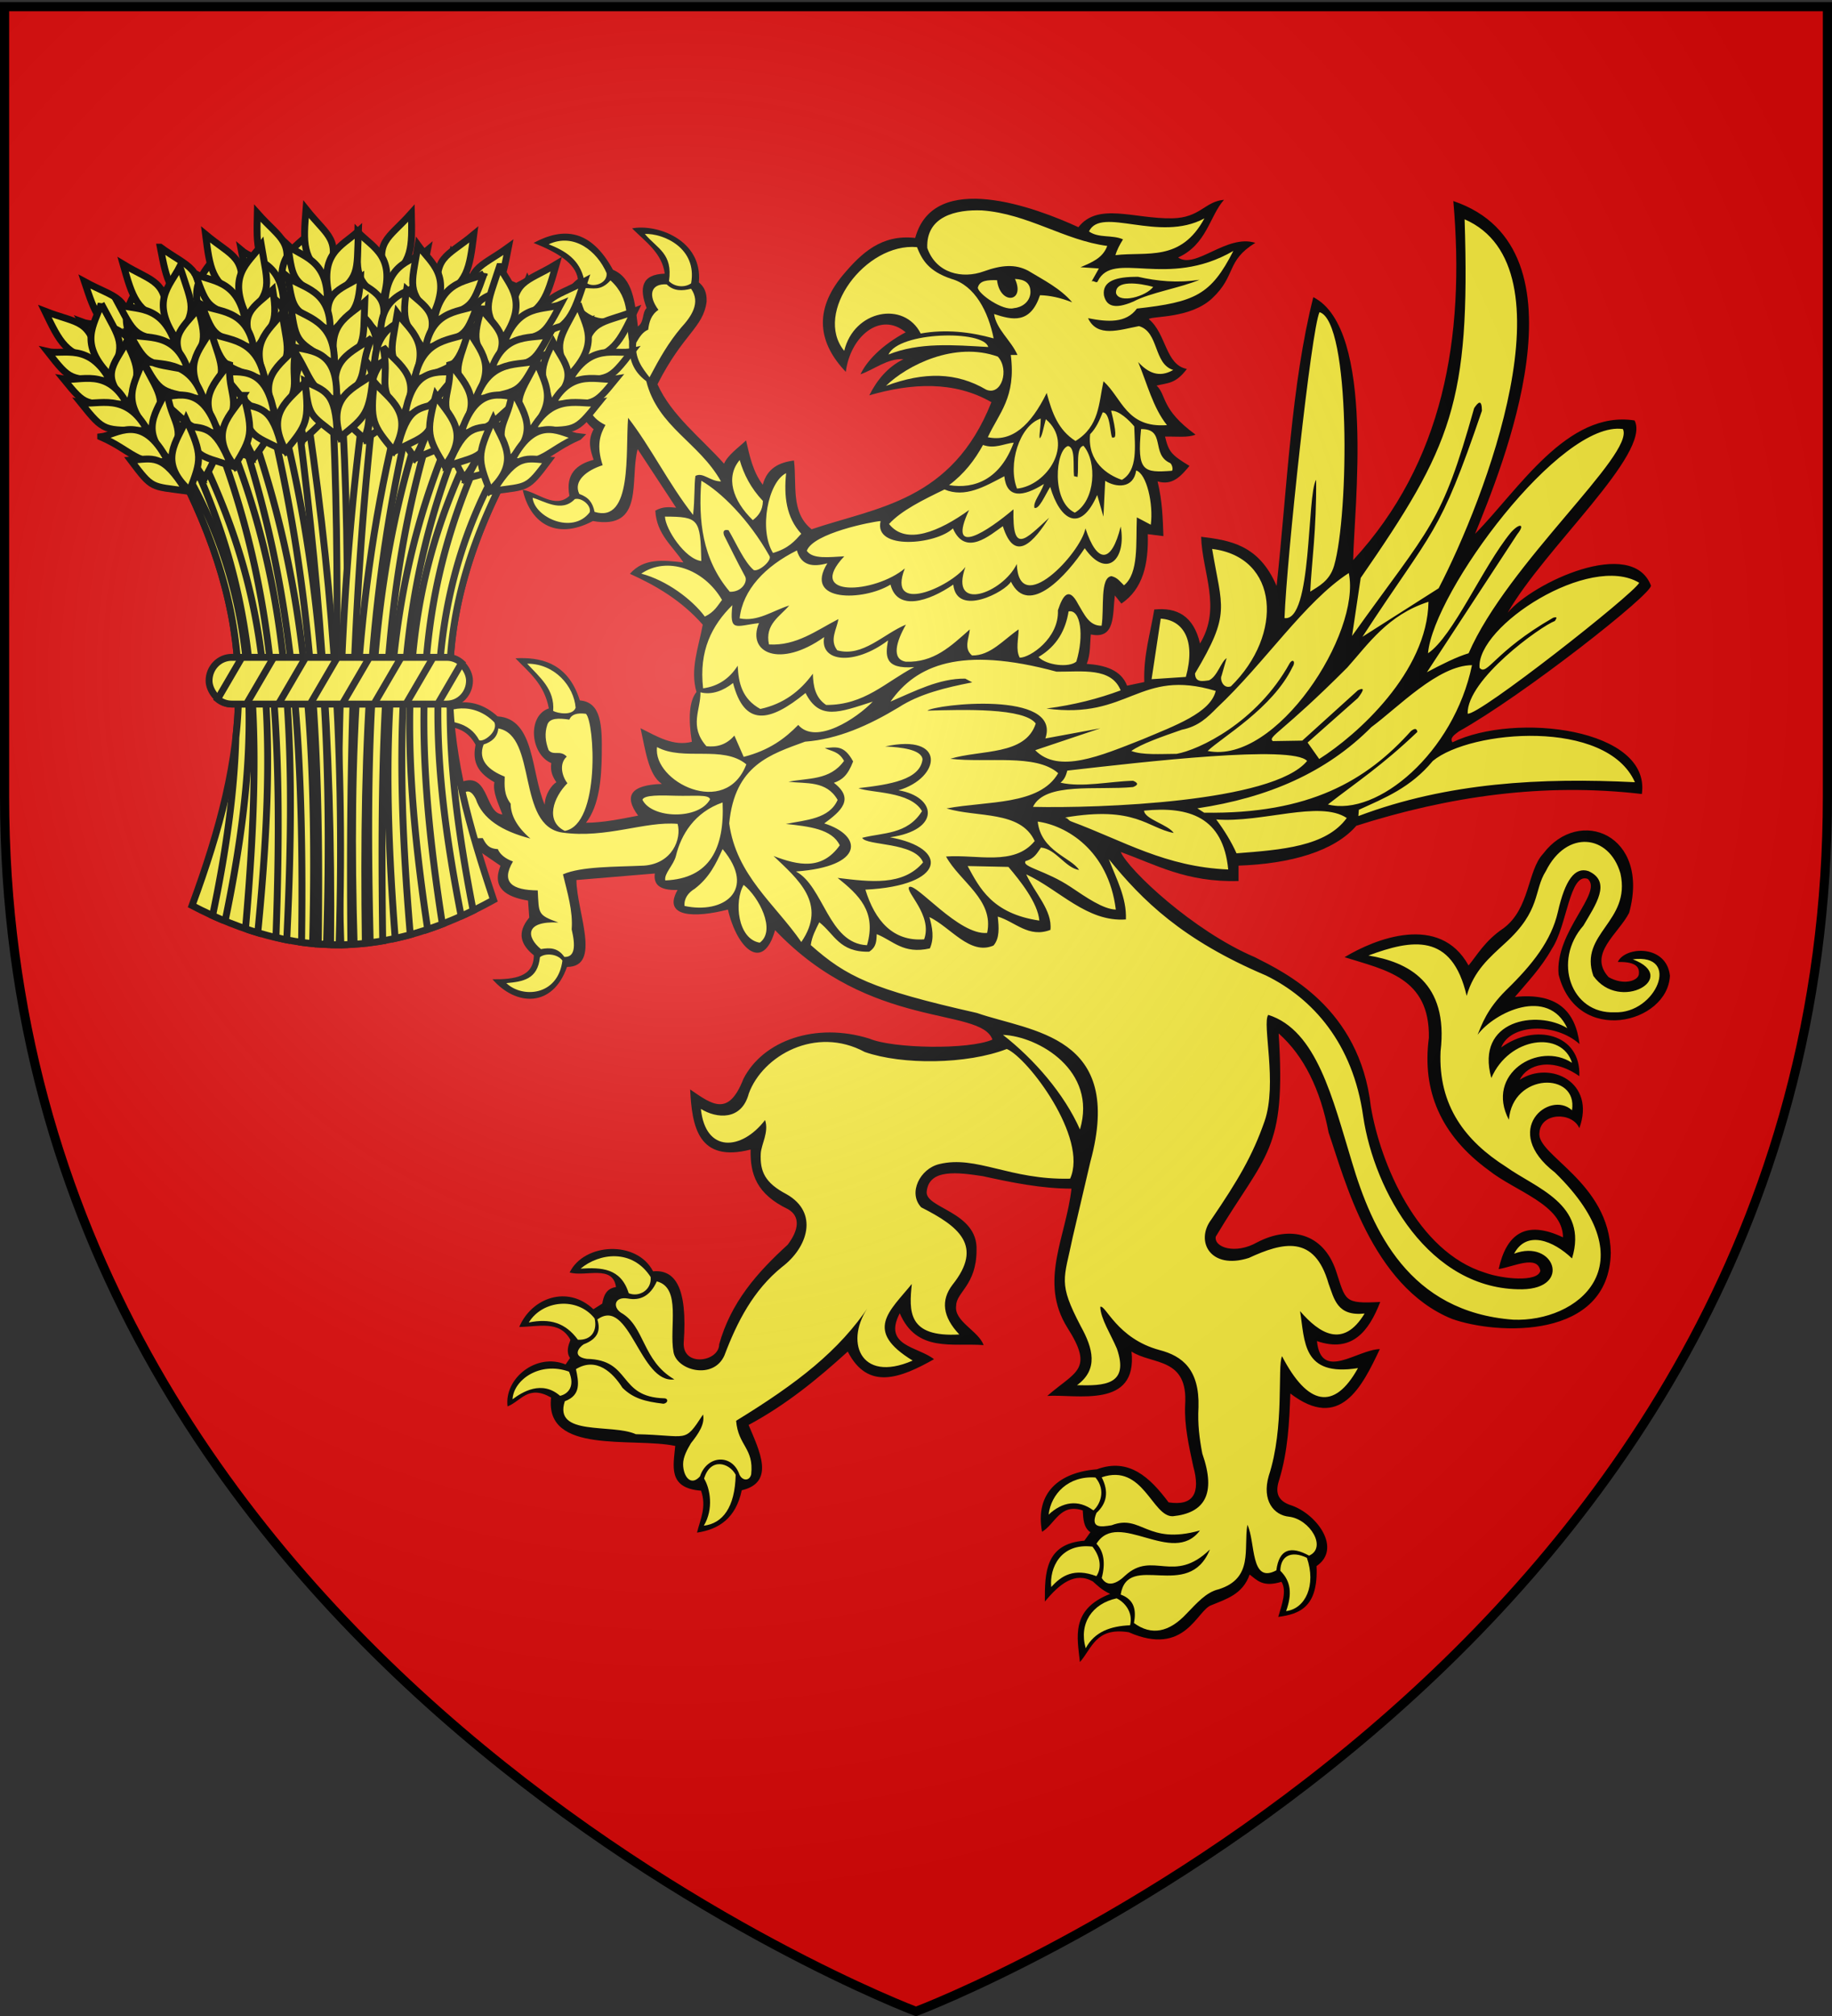 <svg xmlns="http://www.w3.org/2000/svg" xmlns:xlink="http://www.w3.org/1999/xlink" height="660" width="600" version="1.0"><rect width="100%" height="100%" fill="#333333" stroke="none"/><defs><linearGradient id="b"><stop style="stop-color:white;stop-opacity:.314" offset="0"/><stop offset=".19" style="stop-color:white;stop-opacity:.251"/><stop style="stop-color:#6b6b6b;stop-opacity:.125" offset=".6"/><stop style="stop-color:black;stop-opacity:.125" offset="1"/></linearGradient><linearGradient id="a"><stop offset="0" style="stop-color:#fd0000;stop-opacity:1"/><stop style="stop-color:#e77275;stop-opacity:.659" offset=".5"/><stop style="stop-color:black;stop-opacity:.323" offset="1"/></linearGradient><radialGradient xlink:href="#b" id="c" gradientUnits="userSpaceOnUse" gradientTransform="matrix(1.353 0 0 1.349 -77.63 -85.747)" cx="221.445" cy="226.331" fx="221.445" fy="226.331" r="300"/></defs><g style="display:inline"><path style="fill:#e20909;fill-opacity:1;fill-rule:evenodd;stroke:none;stroke-width:1px;stroke-linecap:butt;stroke-linejoin:miter;stroke-opacity:1" d="M300 658.5s298.5-112.32 298.5-397.772V2.176H1.5v258.552C1.5 546.18 300 658.5 300 658.5z"/></g><path style="fill:#feed01;fill-opacity:1;fill-rule:evenodd;stroke:none;stroke-width:1px;stroke-linecap:butt;stroke-linejoin:miter;stroke-opacity:1" d="M935.936-29.827c.07 0 .14 0 0 0z"/><path style="fill:#feed01;fill-opacity:1;fill-rule:evenodd;stroke:none;stroke-width:1px;stroke-linecap:butt;stroke-linejoin:miter;marker:none;marker-start:none;marker-mid:none;marker-end:none;stroke-miterlimit:4;stroke-dasharray:none;stroke-dashoffset:0;stroke-opacity:1;visibility:visible;display:inline;overflow:visible;enable-background:accumulate" d="M756.81 233.496c.075 0 .15 0 0 0z"/><path style="fill:#000;fill-opacity:1;fill-rule:evenodd;stroke:none;stroke-width:1px;stroke-linecap:butt;stroke-linejoin:miter;stroke-opacity:1" d="M491.64 342.938c10.979-8.067 26.186-4.558 25.61 9.373-9.037-6.337-17.062-3.9-19.537 1.188 10.107-6.49 25.003.92 19.538 15.842-2.304-5.381-12.613-5.221-13.07 1.452-1.148 7.4 22.907 16.122 23.367 39.34-.593 28.66-37.34 26.892-52.013 21.65-26.384-10.726-35.234-46.075-40.396-60.99-2.704-14.094-8.034-25.07-16.37-32.475 2.501 38.77-4.15 39.054-20.594 66.534-.643 3.503 6.367 5.954 13.598 1.848 10.704-5.563 21.532-3.071 25.742 9.241 3.292 9.87 2.428 10.955 14.521 10.297-3.75 9.69-9.283 16.75-20.726 12.805 1.363 13.333 13.302 2.729 20.594 2.64-5.848 12.364-13.039 26.958-29.306 14.522-.32 9.453-.823 18.88-3.565 27.986-1.255 3.732-1.278 7.074 4.093 8.713 8.307 2.966 16.368 14.118 8.052 19.802.62 13.4-5.526 15.726-12.54 16.634 1.254-4.23 2.856-8.614 1.055-11.485-6.156 1.887-7.982-.555-10.429-2.377-2.263 6.46-7.563 7.984-12.54 10.033-4.772 1.62-8.52 16.987-27.063 8.845-10.813-1.71-12.017 5.276-15.974 9.77-.877-8.136-3.117-17.238 9.901-22.311-2.89-1.364-4.123-2.728-5.676-4.092-5.868-3.267-10.89.797-15.71 6.6-.067-9.603.254-18.945 12.937-19.934l1.98-2.772c-2.214-1.457-2.353-4.298-2.508-7.129-7.44-2.461-9.023 4.45-13.333 6.997-2.373-12.846 5.681-19.49 17.954-20.462 10.391-3.855 17.285 2.493 23.498 10.825 8.059 1.235 10.554-2.908 8.053-11.88-1.428-6.646-2.924-13.29-2.64-19.935 1.067-15.817-10.714-13.134-17.558-17.557 2.019 18.86-17.947 13.903-27.59 14.52 9.177-8.049 15.448-8.443 6.6-22.31-9.493-15.18-.427-29.702 1.32-45.543-9.904-.03-19.485-1.99-29.043-4.093-8.194-1.249-17.496-2.448-18.35 4.885-.958 5.685 16.847 6.581 16.304 19.405-.037 11.397-6.668 13.754-6.667 18.086-.842 5.145 7.38 8.3 8.977 12.937-10.175-.774-21.898 2.541-27.458-10.429-5.631 10.805 6.07 10.904 11.22 15.05-11.091 6.25-21.67 10.326-28.25-2.508-9.731 8.829-19.956 17.288-32.475 24.026 3.569 8.492 8.79 18.791-2.244 21.386-1.936 9.142-7.454 12.79-14.654 13.861 1.067-4.368 3.209-8.377 1.32-13.73-10.947-.818-9.041-8.064-8.448-14.653-13.984-2.912-42.805 2.94-40.66-15.841-7.533-4.315-9.882 1.22-14.257 2.904-1.142-9.124 9.41-17.686 19.01-13.73l1.451-2.111c-1.32-1.98-.612-3.96.132-5.94-3.536-6.54-10.591-4.28-16.765-4.225 3.998-9.485 15.768-13.881 24.29-5.809l2.904-1.848c.453-2.587 1.258-4.91 4.489-5.412-1.032-7.392-9.78-3.291-15.182-4.753 4.708-9.744 22.043-10.66 27.327-.396 7.094-.649 11.366 5.054 10.033 23.366-.402 8.104 11.609 6.27 11.617.528 3.85-13.726 12.338-23.398 22.442-32.607 3.669-4.835 4.2-9.243.132-11.617-10.303-4.94-12.472-11.448-12.277-19.538-17.146 4.385-19.212-7.498-19.802-19.67 7.102 4.852 12.528 9.148 17.426-3.432 6.424-12.655 23.742-18.69 41.32-13.201 7.556 3.23 32.487 3.72 40.25.305-3.824-10.804-39.893-2.877-71.18-35.832-3.87 13.763-12.338 6.458-15.453-6.737-10.788 2.8-21.573 2.597-16.483-6.419-6.155.207-7.91-1.986-7.45-5.389l-25.676 2.14c.063 10.394 8.405 28.442-3.09 28.45-4.717 13.498-16.769 12.832-24.409 4.042 7.2.066 13.492-.773 13.552-7.846-4.134-3.342-5.781-7.218-1.506-12.362l-.396-5.548c-7.344-1.255-11.892-4.155-9.035-11.411l-7.607-5.23c-8.578.376-13.389-2.023-10.54-10.065-4.523-3.277-10.82-2.71-17.118-2.14 2.834-9.966 13.146-11.597 20.367-8.955 11.487-6.613 9.328 9.258 15.532 9.589-1.377-3.658-3.25-7.457-2.615-10.54-6.682-3.725-6.989-7.96-6.181-12.283-4.237-7.764-11.262-5.304-17.118-7.133 5.963-6.85 15.777-9.955 24.33-2.14 12.33.754 10.88 18.48 15.453 28.926.056-3.354 2.236-6.434 3.804-7.37-1.097-1.653-2.06-3.414-1.665-6.26-6.882-2.929-7.918-15.513-.792-17.91-1.514-8.027-6.537-11.842-10.936-16.405 7.556-.392 17.105.966 21.08 13.79 7.033.573 7.339 8.138 7.187 17.912-.114 7.363-.728 16.412-5.166 22.147 5.73-.025 11.747-1.314 17.077-2.338-4.785-6.472-2.451-10.037 7.767-10.381-4.411-2.946-5.376-11.062-6.974-18.227 5.426 2.698 10.765 6.004 16.8 4.438-1.217-7.768-.857-13.401 1.517-16.31-2.183-7.508.734-14.733 2.05-22.046-6.964-7.893-15.21-12.739-23.854-16.642 4.59-5.261 11.07-4.434 17.514-3.725-3.447-5.342-8.786-9.147-9.193-16.96 2.55-1.426 4.678-1.17 6.815-.95l-12.6-19.178c-2.672 9.825 2.42 26.585-14.66 23.536-12.623 6.661-20.736.028-22.983-10.223 5.114.876 10.558 6.374 15.295 1.982-1.332-7.188 2.315-10.301 7.925-11.808-1.045-3.12-2.053-6.247 0-9.986-3.117-2.642-5.12-6.026-5.072-10.777-3.172-3.29-8.393-6.049-11.333-9.827-7.304.473-16.243-8.583-10.302-13.79-3.239-8.024-10.357-5.01-16.087-5.943 4.008-10.843 15.734-11.976 23.22-2.932 8.508-.613 12.364 10.615 18.544 15.929l-.238-6.42c-6.288-5.15-10.744-10.301-3.883-15.453-.761-5.17-6.814-8.737-14.503-11.807 9.781-5.257 18.741-4.491 25.994 8.796 6.582 2.771 7.189 10.688 8.162 18.544 2.137-1.415 1.276-4.407 2.853-6.023-2.49-6.545-1.682-11.03 5.944-11.253-.842-6.722-6.412-10.549-10.699-14.82 8.036-1.563 23.16 3.733 21.873 17.673 1.779 1.49 2.65 3.378 2.536 6.34-1.177 8.637-7.625 10.333-16.088 27.023 4.557 10.188 14.22 17.503 21.793 25.994 1.279-2.858 4.58-5.137 7.212-7.608 1.172 5.094 2.244 10.229 5.468 14.502 1.458-5.445 5.403-7.314 10.223-7.925 1.001 7.862-1.182 16.955 5.78 22.51 21.17-7.21 45.984-9.047 58.885-41.609-12.16-7.01-26.143-6.284-40.002-2.24 2.567-5.114 6.078-9.285 11.202-11.843-5.176-.352-9.65 3.432-14.077 4.954 1.975-4.268 6.864-9.486 14.793-13.754-8.232-6.924-18.116 1.27-19.6 12.961-8.964-9.376-10.645-20.054-.96-31.686 6.031-7.16 12.608-13.411 23.685-12.163 6.11-22.472 39.519-9.926 53.45-3.52 6.449-8.256 18.22-2.679 30.731-2.904 9.208-.166 10.646-5.531 16.959-6.058-4.676 5.202-5.624 14.638-15.043 18.884 5.743 3.993 15.895-7.757 25.285-4.801-9.687 5.99-6.128 10.613-14.05 18.1-7.174 6.782-19.588 5.783-20.837 6.865 5.818 4.784 5.392 14.983 12.482 16.323-3.642 4.864-6.134 4.535-9.921 5.441 3.373 3.221 1.314 7.735 12.766 16.06-2.492 1.063-6.182.569-9.998.64 1.215 5.006 2.034 5.968 8.002 9.601-2.776 3.34-5.608 6.548-10.45 5.065 1.581 6.446 1.703 12.16 1.92 17.924l-5.121-.64c.27 9.674-1.55 17.956-8.642 22.724l-2.152-2.664c-.768 6.277.249 14.5-7.865 12.764-.317 3.215-.067 6.43-1.336 9.646 5.817.371 11.26 1.953 13.208 7.124l5.64-1.187c-.314-8.757 2.005-15.933 3.265-23.746 7.391-.76 12.87 2.051 14.99 11.13 7.145-11.822.726-23.118.362-34.941 9.283 1.15 18.89 2.507 24.719 16.094 3.443-31.935 4.76-65.762 12.02-94.537 20.568 10.42 13.258 70.075 13.06 86.077 29.444-31.97 36.714-72.577 32.8-117.54 46.062 15.544 15.391 88.392 7.123 108.933 14.22-14.372 30.13-40.558 52.24-37.103 5.533 10.837-29.419 41.687-41.554 62.926 8.252-9.915 40.68-24.943 46.897-8.905.773 2.52-41.945 36.123-62.926 47.788-1.413 1.085-3.046 2.138-2.077 3.562 20.525-9.98 65.113-4.549 62.035 16.919-32.309-3.773-63.299.804-93.498 10.389-7.13 8.276-21.39 12.476-38.587 13.06v5.046c-17.247.445-26.927-5.342-38.586-9.499 2.61 5.906 23.671 25.826 43.929 34.431 9.708 4.942 34.342 16.5 37.993 48.976 3.126 18.466 15.119 47.44 37.4 54.318 5.54 2.004 17.14 3.239 18.105-.594-.917-5.397-8.733-1.364-13.654-.594 2.51-11.364 8.722-16.249 21.075-10.388-.083-10.763-15.505-14.953-24.34-21.965-15.637-11.41-21.905-25.942-19.59-43.336.364-19.805-14.39-22.225-27.604-26.417 9.948-6.02 31.106-14.457 40.599 2.705 2.643-3.108 5.25-7.989 11.345-12.104 8.805-6.423 7.893-18.954 13.06-24.438 11.83-15.726 35.202-6.243 28.197 19.293-3.534 6.947-13.63 13.495-6.728 21.074 4.934 2.773 9.452 1.244 9.883-.82.5-3.174-2.107-4.215-6.874-4.149 2.392-5.189 15.948-5.777 17.067 4.487-.665 15.75-30.542 23.074-36.453-.367-1.308-14.002 14.673-26.813 9.542-31.315-6-2.204-6.745 15.421-11.744 22.875-3.526 6.28-7.922 10.822-12.11 15.78 13.653-1.452 19.81 4.452 21.163 15.413-7.97-7.152-22.745-6.632-25.667 1.138z"/><path style="fill:#fcef3c;fill-opacity:1;fill-rule:evenodd;stroke:none;stroke-width:1px;stroke-linecap:butt;stroke-linejoin:miter;stroke-opacity:1" d="M219.1 92.042c1.73 1.833 5.032 2.28 7.242.723 2.098-11.604-9.124-16.394-15.157-16.181 4.086 4.848 9.242 6.405 7.915 15.458zm-39.4-12.073c8.345-3.869 15.903 2.331 18.954 9.423.463 3.94-6 5.305-7.34 2.246-1.46-6.749-6.26-9.537-11.614-11.669zm-5.314 19.996c1.825 2.329-3.175 6.24-4.876 5.369-3.597-6.437-7.866-7.33-14.572-6.684 3.286-7.9 15.293-5.414 19.448 1.315zm.054 63c3.488.863 9.472 5.07 13.806.438 2.139-.616 5.547 2.044 4.875 4.328-5.672 7.402-18.1 1.564-18.68-4.766zm-1.78 54.314c9.06-.026 15.311 7.402 15.864 14.427-.972 2.704-5.856 1.855-7.357 1.038.57-7.079-4.38-10.97-8.506-15.465zm-30.773 18.623c5.425-.062 11.872.403 15.055 6.433 1.378.717 6.247-2.763 4.974-5.836-6.578-6.739-15.68-5.267-20.029-.597zm-10.146 28.318c.022 0 .044 0 0 0zm-.133 0c.022 0 .044 0 0 0zm-.133-.066c5.359.134 10.53-1.72 16.248 3.25 3.77-1.135 3.506-4.08 2.189-7.495-8.559-3.411-15.504.252-18.437 4.245zm34.354 57.698c5.423-.481 10.28-1.229 11.009-8.49 1.784-1.446 5.82-1.091 7.361 1.128-1.507 11.726-13.277 12.284-18.37 7.362zm64.676 177.632c3.294-5.5 2.078-12.157.094-15.427 2.09-7.032 8.303-5.136 10.345-1.248-.234 10.71-4.278 15.932-10.44 16.675zm-62.64-41.389c3.089-2.317 9.543-6.379 15.563-1.13 2.675-.618 4.976-3.135 2.926-7.915-9.54-3.457-18.168 2.68-18.489 9.045zm5.32-25.14c6.938-1.41 11.97.065 16.096 5.653 4.61.215 6.376-3.192 5.453-6.983-5.657-7.18-17.087-5.98-21.548 1.33zm16.96-17.624c6.744-.422 13.2-.241 15.763 8.047 3.398 1.394 7.611-1.064 7.182-5.32-6.112-9.424-16.95-7.76-22.945-2.727zm153.288 80.524c.778-6.76 6.467-12.787 15.353-12.145 3.635 4.363 1.325 9.054-.687 10.77-5.008-3.696-10.164-2.821-14.666 1.375zm.863 23.713c-.642-6.219 3.056-14.513 13.491-13.231 3.165 4.045 2.68 7.67 1.297 9.664-7.3-2.766-11.438-.194-14.788 3.567zm11.286 20.042c2.89-5.415 8.192-7.278 14.529-7.524 1.08-4.393-1.914-7.646-4.41-8.82-7.992 1.745-12.442 8.207-10.12 16.344zm65.625-12.16c2.017-5.532 1.631-9.772-1.885-13.196.057-4.948 3.655-6.703 8.696-4.256 3.098 8.94-.45 16.667-6.811 17.452zM325.428 110.782c-1.75-8.735-6.115-17.33-13.846-19.482-7.49-2.521-9.587-6.212-11.26-10.395-16.866-1.493-34.01 21.494-23.831 33.96 3.175-13.362 19.62-16.455 25.054-5.676 8.051-1.448 16.106-.567 23.883 1.593zm-34.45 5.291c10.129-4.087 21.513-3.117 32.684-2.461-1.493-5.674-29.322-5.07-32.683 2.461zm-.82 10.257c12.609-4.67 23.038-4.492 32.82 1.23 4.99 2.15 7.735-6.507 3.83-10.803-14.111-5.091-29.792 2.856-36.65 9.573z"/><path d="M326.534 91.731c1.043 8.335 9.39 7.15 5.88-.41 3.1.136 5.23 1.244 5.06 4.65-.296 3.064-2.935 4.697-5.47 4.923-3.511.959-11.53-4.567-11.76-6.701.574-2.434 3.208-2.535 6.29-2.462z" style="fill:#fcef3c;fill-opacity:1;fill-rule:evenodd;stroke:none;stroke-width:1px;stroke-linecap:butt;stroke-linejoin:miter;marker:none;marker-start:none;marker-mid:none;marker-end:none;stroke-miterlimit:4;stroke-dasharray:none;stroke-dashoffset:0;stroke-opacity:1;visibility:visible;display:inline;overflow:visible;enable-background:accumulate"/><path d="M212.723 123.531c-2.41-3.116-4.897-6.18-4.347-11.33 1.036-1.833 2.137-3.566 3.92-4.277.299-2.533.98-4.893 3.35-6.485-3.435-4.574-2.656-8.67 2.707-8.338 2.323 2.274 5.093 2.168 7.982 1.426 3.229 4.573.084 9.106-3.278 12.756-4.105 4.88-7.013 9.943-10.334 16.248zm-27.739 148.494c11.732-2.108 9.744-35.701 6.904-38.342-3.146-.405-4.818.336-5.417 1.912-3.509-.535-6.517-.57-7.222 1.7-.933 2.76-.622 5.522.425 8.284 1.608 1.96 3.783-.174 5.948 2.124-2.628 2.318-1.534 6.495.212 8.709-4.588 4.615-7.387 12.408-.85 15.613zm42.009-103.454c.605-5.539.325-9.74.758-12.757 2.466-1.351 4.784 1.794 8.383 1.788-7.265-12.893-20.67-17.76-24.476-32.816-4.177-3.126-5.838-7.019-5.628-13.07-1.245-6.677.779-13.682-6.093-19.926-3.31 3.678-5.796 2.386-8.592 2.559-6.189 3.066 1.078 10.276 6.764 9.872-3.49 6.109-1.702 12.033 2.06 18.625-8.897-2.646-18.15-22.668-23.815-21.916-.942 3.095-2.182 4.92-5.993 5.624-5.43 6.046 4.063 11.999 8.918 9.732 1.372 5.682 9.063 7.382 13.71 12.249-1.21 5.429 1.164 8.577 5.302 10.603-1.747 3.125-3.014 6.67-.914 13.162-5.2 1.645-9.745 5.176-7.638 9.417 3.064 1.084 4.36 2.825 4.986 5.86 12.512 3.887 10.065-19.868 10.99-30.794 7.418 9.564 13.354 21.714 21.278 31.788zm-42.62 117.671c6.104-2.656 17.16-2.412 26.586-2.854 9.256-.686 12.312-8.8 10.965-13.668-10.721-.945-23.382 4.856-37.7 2.854-15.156-2.104-8.175-31.807-21.03-34.096-.24 2.713-1.995 4.362-4.806 5.257-2.012 5.194 1.79 8.49 6.91 10.514-.08 2.954-.3 5.908 1.952 8.862.013 3.805 2.04 7.61 6.459 11.415-9.358-2.416-15.721-6.497-17.874-12.917-1.97-3.886-3.525-2.36-5.107-1.202 2.079 3.45 1.22 6.163-1.502 8.412-1.855 7.227 4.246 5.562 8.862 5.557.946 1.673 1.687 3.482 4.956 3.605 1.054 2.577 3.98 3.68 4.957 4.056-4.06 6.863-.224 9.396 8.111 9.462.423 7.68-.132 8.004 6.76 10.514-11.136-.568-10.426 4.867-5.708 8.712 2.863-.542 5.59-.472 7.66 2.554 3.504.149 3.69-3.574 2.403-9.012.462-6.009-1.412-12.017-2.854-18.025zM362.637 80.51c-1.462 4.023-5.167 5.43-8.753 6.975l6.017.41-2.461 4.376c.5-.79 1.663.672 2.052-.136 5.041-10.48 22.605 2.657 44.444-9.983-7.35 14.393-12.525 16.74-31.59 18.871-3.545 4.85-9.575 4.418-16 3.146 3.032 6.43 10.16 3.847 16.684 2.598 6.598 1.926 4.696 12.352 11.213 14.359-4.666 2.692-8.272.877-11.487-2.598 2.957 7.034 4.846 14.922 9.436 20.65-13.284.99-14.69-8.817-20.786-14.36-1.585 7.252-1.323 14.736-9.163 19.556-5.705-3.642-7.676-9.216-9.435-15.727-5.275 10.744-11.457 16.142-19.283 14.496 3.6-7.894 9.32-12.974 7.522-26.94h2.188c-2.14-4.833-6.911-8.333-7.658-13.402 6.03 2.013 11.876 3.29 15.042-6.154 3.158.07 6.644.797 10.53 2.325-3.795-4.5-9.317-7.275-14.495-10.393-4.17-2.142-8.547-1.87-14.496.273-6.945 2.52-15.558.694-18.461-7.658-.45-10.376 9.408-12.658 17.914-12.307 15.066 1.093 26.946 9.789 41.026 11.623zm30.222 11.077c-6.162 2.64-16.126 4.2-21.607 7.111-6.55 2.836-8.97 1.287-9.71-2.05-.573-4.663 3.967-6.086 11.214-6.018 6.238 1.399 12.776 2.1 20.103.957zM239.86 198.116c-6.67 6.573-11.012 14.872-9.585 27.231 4.975-.67 8.676-3.251 11.328-7.407.254 5.606 1.409 10.852 7.407 14.16 7.628-1.642 13.061-5.843 17.21-11.545.098 4.09.807 7.874 4.356 10.238 12.636.039 19.401-7.489 28.865-12.417-9.97.833-9.437-3.861-8.605-8.714-10.99 8.307-22.413 7.161-20.913-1.089-14.49 10.31-25.43 5.144-21.349-4.575-7.688.89-9.7 3.133-8.714-5.881zm.218 25.488c-3.106 2.495-6.992 4.015-10.674 3.05.13 5.664-3.839 11.11 1.96 17.646 3.3.34 6.428-.353 9.15-3.486l3.05 6.971c8.34-2.121 13.56-6.028 17.863-10.456 5.815 6.73 19.257-2.235 24.398-7.625-11.034 3.55-17.453 6.205-22.002-2.832-11.958 9.797-20.042 10.969-23.745-3.268zm44.678 203.749c-8.336 11.281-3.378 25.731 14.152 18.075-16.054-9.806-7.607-16.084-.28-25.082-.903 8.866-1.448 17.535 15.553 16.535-5.493-5.798-6.09-11.204-2.242-16.254 10.273-12.853 1.978-19.168-10.228-25.362-4.418-4.721-.394-12.648 5.885-14.153 12.199-2.997 23.099 5.254 42.877 4.765 6.048-13.327-13.895-39.62-20.738-42.457-13.051 5.06-34.265 5.27-46.52.98-16.058-8.657-33.418 1.184-37.973 13.592-2.346 8.981-10.602 8.225-15.694 5.045 1.483 14.495 13.326 13.691 21.018 3.643 1.345 3.967-1.27 7.976-1.41 10.995-.268 5.788 1.318 9.55 8.422 13.276 10.739 6.074 6.906 17.51-1.407 23.79-9.406 7.602-14.73 17.924-18.916 29.006-3.587 8.093-15.624 4.969-16.675-1.121-1.483-8.012 2.65-21.077-5.465-23.12-2.19 4.827-5.471 6.378-9.528 5.605-4.241-.704-5.041 2.67-2.242 4.624 7.924 4.432 6.89 15.663 17.515 21.859-11.336 1.545-14.634-27.294-25.221-19.617 1.06 3.347.408 6.267-4.484 8.127-1.639 1.072-3.841 4.002.98 4.764 14.854.281 10.027 12.508 25.444 12.915 1.352.036 1.286 1.588-.321 1.773-6.07-.721-9.917-1.771-13.406-5.23-3.118-4.93-8.512-10.205-15.22-6.095.912 4.276 1.73 8.518-3.643 10.509-3.819 11.587 15.444 7.236 23.26 10.79 17.386.326 15.666 3.248 22-6.446.692 3.132-1.483 6.264-3.954 9.396-1.174 1.963-2.595 4.5-2.57 6.905.04 4.04 2.562 7.308 5.529 3.945 2.336-7.026 10.633-7.43 12.932-.548.96 2.035 3.278 2.196 3.835-.11.925-8.652-4.266-9.282-4.931-17.534 20.005-12.266 33.7-22.824 43.666-37.785zM215.19 244.582c8.689 4.708 21.533-.739 29.243 5.649-6.797 17.826-30.718 5.567-29.243-5.649zm-4.782 17.253c.53-1.672 6.224-1.46 11.007-1.322 5.78.167 10.78-.532 11.138 1.176-3.753 6.803-19.123 6.335-22.145.146zm26.252.88c.67 14.96-4.17 24.906-18.772 25.518-.447-2.29 2.751-4.987 3.495-8.074 1.634-6.788 6.037-14.251 15.277-17.444zm0 15.253c-2.186 4.833-4.314 9.315-9.151 13.013-2.102 1.25-3.542 3.197-3.315 5.612 12.708 2.752 23.804-5.054 12.466-18.625zm6.893 11.732c4.887 3.801 10.764 14.876 5.28 18.919-7.245-1.185-8.472-13.494-5.28-18.919zm-33.537-101.894c8.357 2.192 16.653 8.45 20.83 14.052 3.137-1.503 4.15-3.536 5.622-5.456-5.983-10.27-18.098-14.323-26.452-8.596zm7.77-18.682c.125 4.058 6.56 13.899 11.903 14.549-.296-13.812-.844-14.509-11.903-14.549zm24.468-18.516c1.348 4.662 3.616 9.17 7.605 13.392-.06 3.136-1.497 4.895-3.307 6.282-6.668-6.466-8.979-14.135-4.298-19.674zm15.21 4.299c-.767 7.543.022 14.488 4.959 19.838-2.145 2.363-4.118 4.775-9.258 6.283-4.69-7.575-1.615-23.258 4.298-26.121zm-27.775 2.48c6.406 3.675 15.521 12.56 22.319 24.633.937 1.422-3.417 5.187-5.125 4.629-3.099-2.64-5.566-8.43-8.266-13.06-1.43-.316-1.944.217-1.488 1.652 2.252 4.426 3.908 7.957 6.943 13.557.803 1.731-1.147 5.084-5.06 4.932-9.087-10.721-10.305-23.434-9.323-36.343zm142.424-3.36c-.91 6.042-6.637 5.616-10.15 3.384l-.575 11.73-2.044-7.094c-5.58 12.771-12.238 8.126-15.39-2.645-1.773 2.877-3.69 7.496-5.17 6.853-.433-2.023 1.896-4.381 3.126-7.815-6.94 4.332-12.213 4.838-12.985-2.525-6.436 3.372-12.85 7.17-19.598 4.328-7.114 3.449-14.174 6.913-18.154 11.302 5.546 7.066 16.502 2.445 26.21-4.569-7.504 16.092 6.443 6.638 14.548-.24-.404 14.925 3.83 9.975 11.662 2.765-4.677 7.317-11.18 15.455-15.149 2.765-4.128 2.85-12.252 10.162-16.351.722-5.4 5.251-26.012 7.34-23.686-2.405-2.69.18-22.113 3.953-24.166 9.739 1.872 2.816 7.318 2.06 12.263 1.803-12.937 13.72 9.98 12.188 19.839 3.968-6.042 15.423 14.773 6.072 19.838-.48-5.359 15.093 12.189 8.58 16.832-.963.702 17.934 20.93-3.493 22.483-11.662 3.848 11.685 8.537 11.56 11.542-.601 1.956 10.736-4.608 17.333-11.782 7.093-5.57 8.464-18.308 22.869-24.167 10.941-1.71 3.235-17.737 11.8-18.876.962-8.05 5.537-18.36 8.836-20.56 0-8.847 5.43-28.658 5.876-20.68-6.973-4.653 1.252-8.512.913-9.978-4.208-10.38 5.167-17.745 12.877-18.757 22.242 5.932 1.201 10.87-2.56 16.232-4.208-2.867 3.453-8.088 6.131-6.613 12.745 8.982.518 15.54-4.62 22.724-8.296-.535 3.406-3.003 6.813-.361 10.22 8.302 2.312 15.034-5.325 22.483-8.417-3.13 5.494-4.877 11.347 0 12.144 9.061.295 14.518-4.884 20.92-10.58-.237 2.913-2.109 6.163.722 8.536 6.04.118 10.307-5.179 15.27-8.537-.059 3.157-1.023 6.677.36 9.258 3.368.042 12.902-6.375 12.504-15.51 1.678-5.15 3.66-7.723 6.613-2.044 1.996 3.258 3.558 7.199 7.694 7.094.912-5.593-.625-15.808 3.247-16.231 2.078.537 2.789 1.812 4.088 3.006 4.873-3.944 3.859-13.775 4.208-22.243l4.568 2.404c.895-6.749-1.351-16.699-4.784-17.757zm156.729 177.38c13.539.55 21.935-19.396 5.906-17.344 15.587 5.915-4.272 17.546-12.901 5.44-4.863-13.924 12.4-17.685 8.86-33.574-3.713-12.829-17.634-14.37-24.404-.777-4.1 6.42-1.462 12.87-13.367 23.626-5.115 4.733-10.234 8.974-12.59 17.253-4.808-20.869-17.973-18.485-32.176-13.212 12.75 2.072 26.353 8.65 23.627 31.398-.79 17.887 8.235 29.391 21.45 37.771 9.598 6.913 27.07 12.206 21.605 30-6.076-5.819-14.857-9.344-18.963-1.555 13.039-4.926 19.1 11.375 2.643 11.657-30.511.331-48.449-32.13-52.071-56.578-3.333-23.908-16.508-38.656-31.865-46.165-27.399-11.624-40.47-24.558-51.449-38.081 2.419 6.422 5.875 12.547 5.596 19.74-12.714.945-21.802-9.714-32.642-14.766 2.703 6.055 8.62 11.753 7.927 18.186-7.147 2.738-11.577-2.677-17.253-4.353.386 3.587.654 7.115-1.399 9.482-7.708 3.313-14.015-5.98-20.984-9.326.941 3.42 1.662 6.84.156 10.259-8.71 1.998-12.067-2.545-17.409-4.663-.142 2.031.046 4.118-2.487 5.75-9.821.2-11.323-5.755-16.32-9.636-1.179 2.364-2.423 4.695-2.799 7.46 11.648 10.316 19.818 14.425 54.403 22.228 17.79 6.19 48.536 7.085 37.15 48.807l-5.752 24.559c-2.86 13.937-4.91 14.818 2.642 29.221 4 7.242 5.85 14.087-1.243 19.274 8.85.228 17.2-.014 13.056-11.968-1.94-4.61-5.336-9.803-5.44-13.678 1.686-.906 5.43 10.384 19.43 14.144 7.491 1.95 13.08 6.404 12.745 18.653-.323 5.569.334 10.485 1.244 15.232 4.72 13.45.551 19.492-9.637 20.518-6.812.248-9.694-17.412-23.315-12.746 2.44 4.746 1.65 8.569-1.71 11.658-2.07 5.074 1.362 4.647 4.974 4.041 9.806-3.769 11.48 6.626 28.91 1.71-8.951 11.96-26.83-7.094-33.884 4.352 2.381 2.453 3.033 6.29 1.722 11.206 1.887 3.162 4.993 1.817 7.708-.818 9.062-8.284 15.853 3.032 27.719-8.523-6.942 17.205-26.88.487-29.222 14.767 4.58 1.664 5.127 5.19 4.352 9.326 5.751 4.189 11.502 3.064 17.254-3.109 3.243-3.326 6.374-6.99 10.414-7.927 11.607-3.605 8.159-13.344 9.481-21.14 2.74 5.712.863 19.5 9.482 14.922.923-7.13 4.832-8.04 10.725-4.818 5.94-2.625.28-11.892-6.528-12.746-5.037-.472-9.012-5.315-6.684-13.367 5.26-16.021 2.75-35.817 4.352-39.17 8.385 16.13 17.065 17.994 24.87 3.886-18.303 2.911-17.37-8.832-18.963-18.652 6.269 7.258 14.093 12.425 21.139.777-9.04.988-9.95-4.8-11.813-9.793-4.611-16.1-14.96-13.553-26.113-8.393-12.631 4.026-17.65-5.537-12.28-12.59 8.749-12.831 13.526-20.95 17.424-32.132 4.32-12.393-.896-32.143 1.228-34.861 15.878 5.028 21.071 27.415 27.357 48.03 6.701 22.61 18.796 49.22 52.848 51.76 20.915.878 44.892-17.78 13.679-48.186-17.922-13.822-1.767-27.12 5.595-20.374 1.98-12.709-19.469-12.315-20.673 3.12-7.895-14.995 9.765-25.838 20.673-18.651-3.275-10.628-20.594-8.53-26.424 4.974-5.33-19.092 15.056-22.358 24.87-16.321-6.322-13.596-23.81-5.264-29.377 2.176 1.335-3.177 2.97-8.306 9.286-14.55 8.834-8.583 14.86-16.33 17.01-25.655 2.346-10.413 5.555-14.87 10.039-13.385 7.746 3.503 2.223 11.173-1.673 17.846-10.127 11.496-4.14 28.996 10.259 28.374zM377.679 93.92c-4.523-1.258-12.463-2.36-12.17 2.052 1.066 3.56 9.885 1.053 12.17-2.052zm-12.36-10.384c10.313-1.242 21.344 2.331 29.143-12.04-14.928 8.064-33.83-4.123-37.807 4.276 3.214 2.284 7.506 1 11.14 2.588-1.079 1.763-1.978 3.413-2.476 5.176zm-54.494 75.288c4.996-3.726 8.451-8.275 11.116-13.15 3.848 1.38 6.89-.442 10.057-.766-4.363 11.878-12.692 15.318-21.173 13.916zm30.026-21.792c-7.092 2.353-10.848 15.165-7.762 22.935 9.831-.997 18.867-14.722 9.433-22.724-.882 3.024-1.144 5.526-2.001 6.288-.265-1.314.262-2.811.33-6.499zm14.009 8.918c4.495 5.246 3.919 17.93-2.838 21.89-7.784-3.63-6.37-20.567-2.23-21.822 2.468.477 1.605 6.3 1.96 9.864l1.148.27c.485-3.66-.604-9.74 1.96-10.202zm6.283-10.945c2.686-.038 2.352 8.007 3.243 8.378l.101-.203c1.063.466 1.236-1.46-.574-8.715 2.522-.153 5.99 3.193 7.567 5.134.194 6.449 1.267 14.445-4.054 17.5-4.737-1.597-11.324-5.96-10.404-14.932 2-2.057 3-4.4 4.121-7.162zm12.567 5.473c-1.395 13.95.817 14.351 10.134 13.647.49-.667-.156-2.326-.635-2.54-6.392-2.846-1.25-11.241-9.5-11.107zm-45.235 198.319c10.267 8.013 20.074 19.326 25.222 30.967 5.744-19.265-13.547-30.478-25.222-30.967zm11.643-123.7c6.141-3.658 8.875-8.889 9.853-14.93 3.958-.797 5.13 7.979 2.538 16.422-2.331 2.05-9.71 1.283-12.39-1.493zm37.041 7.26 2.993-19.826c7.51.49 11.501 7.22 8.23 19.079l-11.223.748zm19.827-42.646c3.242 19.462 6.243 20.943-5.611 40.776.099 3.005 2.392 2.563 4.616 2.228 2.734-1.323 3.845-5.98 5.735-7.256l-1.638 5.735c-.647 1.2.517 4.439 3.043 3.51 17.333-16.952 15.753-42.318-6.145-44.993zm35.17-77.51c10.247 2.993 9.686 66.195 4.764 83.03-1.477 5.053-5.184 6.761-7.807 8.46.518-10.431 2.048-19.885 1.94-36.636-3.127 4.964-1.201 46.548-10.367 45.296.715-19.315 8.77-94.574 11.47-100.15zm10.658 105.991 2.836-18.999c29.73-42.979 35.935-57.413 34.027-117.394 36.009 15.641 6.583 91.775-8.507 120.797l-24.953 15.88c23.476-35.973 24.975-32.463 39.131-74.01-.046-3.824-1.165-2.924-2.552-.85-10.799 38.42-14.063 38.27-39.982 74.576zm24.876 5.676c1.813-20.277 43.4-76.368 63.83-73.404 3.992 8.261-37.765 43.971-50.532 73.404-3.803 1.126-8.904 3.664-13.652 6.206l29.61-45.213c2.61-3.248.812-3.818-2.128-.532-9.22 11.23-18.877 34.007-27.128 39.54zm12.979 19.762c3.357.961 54.303-39.096 56.192-42.836-16.224-9.805-53.404 14.223-52.286 27.844 2.478 2.86 4.723-5.263 24.083-16.392 1.408-.404 1.272-.016.6 1.04-4.795 1.818-28.83 19.123-28.589 30.344zm-110.14 12.223c3.518 1.386 9.43.976 14.844.94 7.169-1.266 26.237-10.165 37.034-29.696 1.143-1.68 1.963-.24.9 1.286-6.528 13.545-23.14 22.979-27.788 27.47 22.453 4.607 50.333-38.56 46.223-58.247-14.406 9.335-27.496 29.422-43.216 44.155-2.998 3.038-6.017 6.06-11.462 7.14-6.64 2.318-13.314 4.635-16.535 6.952zm46.325-3.229 9.659-.158 18.21-16.468c2.11-1.056 2.11-.211 0 2.534l-16.469 14.567 3.8 5.384c12.443-7.839 35.445-28.52 35.787-51.462-13.342 4.302-19.634 13.746-26.602 21.535-21.43 21.482-26.157 22.564-24.385 24.068zm-24.702 22.01c23.214-3.484 42.228-11.727 57.004-26.602 8.763-6.448 21.802-20.208 32.936-20.268-5.931 28.662-31.045 49.733-47.187 45.604 9.412-7.33 17.58-12.585 29.294-23.752-.197-1.33-1.022-1.086-2.059-.317-14.545 16.217-33.216 27.285-67.772 26.76l-2.216-1.425zm52.729 2.534c29.286-11.052 60.03-12.605 90.574-11.084-9.263-20.897-53.851-17.176-66.189-6.967-7.22 8.75-15.782 12.139-24.227 15.992l-.158 2.059zm-46.554 1.108c2.609 3.5 4.885 7.164 6.65 11.085 14.612-1.14 29.314-2.186 36.103-11.56-8.921-5.932-27.629 1.65-42.753.475zm-60.013-4.117c21.09.491 78.65-1.448 89.782-15.042-4.952-5.335-53.063.262-78.54 3.166-.385 1.32-.696 2.64-2.216 3.96 7.231 1.617 15.833-.42 23.752-.634 1.713.686 1.798 1.372 0 2.058-11.803 1.124-28.848-1.718-32.778 6.492zm1.553 4.816c9.163 1.229 23.124 9.177 25.582 28.81-4.195-.15-9.69-3.997-14.706-7.353-8.306-5.558-16.217-6.567-14.85-8.542 2.975-.79 3.83-2.75 5.047-4.418 4.936.497 7.98 6.668 12.47 7.337-2.518-4.03-12.473-6.153-13.543-15.834zm8.962-1.334c1.283.412.842.848 2.06 1.3 17.2 6.39 30.702 14.839 51.368 15.713-1.67-17.158-12.829-20.76-27.558-19.262.107 2.75 7.959 4.612 9.702 7.311-8.65-1.673-12.503-8.99-35.572-5.062zm-18.56 16.17c3.774 4.452 9.637 11.716 10.124 17.575-15.472-2.29-19.594-10.73-23.48-17.857l13.356.281zm-36-52.194c-9.807 5.903-19.87 10.397-30.607 11.194-11.31 4.155-23.042 7.65-24.836 26.76 2.315 17.016 15.036 26.402 23.612 38.827 8.609-12.522-1.126-20.568-9.095-28.159 8.157 3.103 15.843 4.737 21.688-3.498-2.55-5.367-10.109-6.18-17.665-6.996 6.723-1.318 14.246-1.658 16.965-7.87-3.668-6.391-10.237-5.24-16.09-5.947 6.387-1.3 13.523-.355 18.189-6.82-1.739-3.201-4.135-3.113-6.297-4.198 3.46-.247 6.262-1.239 9.27 4.372-1.75 4.6-3.627 6.07-6.296 6.996 6.959 5.32 2.246 9.345-3.148 13.292 12.744 4.047 13.087 14.13-9.27 15.742 9.098 4.832 10.618 23.596 23.262 24.136 3.22-11.044-2.735-16.5-9.62-22.038 10.669 1.29 21.406 2.729 27.984-5.072-2.598-6.73-18.683-5.395-19.939-8.045 6.647-1.748 14.786-.981 19.59-8.745-3.8-6.602-16.799-5.877-20.814-7.52 10.43-1.187 20.18-2.762 20.988-9.446-.357-3.238-7.135-3.965-12.243-4.197 20.136-4.402 18.287 10.27 4.373 14.342 12.446 2.089 14.078 13.017-2.799 15.39 19.597 3.51 18.29 15.86-8.045 17.141 3.096 10.065 8.975 17.04 19.239 16.266 2.857-7.958-6.306-15.598-4.897-17.14 2.33-1.392 16.29 15.908 25.535 15.041 2.315-10.888-8.896-16.704-13.467-25.01 10.088-.767 22.296 3.233 29.033-5.073-4.637-10.07-18.844-7.629-28.858-10.669 13.38-2.51 30.416-.937 36.554-11.543-7.266-6.495-23.44-3.272-35.33-4.722 10.06-3.024 24.596-1.014 27.984-11.544-3.859-5.147-23.4-4.556-35.505-4.197 2.333-2.045 44.081-6.783 38.653 9.094l18.015-3.323-21.338 7.171c7.633 7.818 21.461 1.815 34.98-3.498 10.687-4.513 22.439-8.706 24.137-15.916-25.222-7.573-28.253 9.491-55.444 5.772 9.374-1.22 17.266-3.33 24.311-5.947-3.065-7.61-12.592-6.063-20.988-6.121-31.553-8.546-46.038-2.074-54.394 9.794 8.045-3.444 15.997-7.632 24.486-7.52l2.274 1.224c-8.729 1.715-17.247 3.746-24.136 8.22z" style="fill:#fcef3c;fill-opacity:1;fill-rule:evenodd;stroke:none;stroke-width:1px;stroke-linecap:butt;stroke-linejoin:miter;marker:none;marker-start:none;marker-mid:none;marker-end:none;stroke-miterlimit:4;stroke-dasharray:none;stroke-dashoffset:0;stroke-opacity:1;visibility:visible;display:inline;overflow:visible;enable-background:accumulate"/><g style="fill:#fcef3c;stroke:#000;stroke-width:4.825;stroke-miterlimit:4;stroke-dasharray:none"><path d="M268.434 764.42c39.6-107.754 49.777-188.742-7.925-302.027 94.68-92.741 164.591-62.903 227.822 0-59.543 114.514-43.534 194.792-8.914 298.064-74.35 41.017-139.273 41.348-210.983 3.962z" style="stroke-width:4.825;stroke-miterlimit:4;stroke-dasharray:none" transform="matrix(.468 0 0 .468 -62.721 -61.283)"/><path d="M372.063 403.563c-1.957.066-3.928.197-5.907.375 7.146 129.791 2.035 258.814 1.344 387.906 2.634.037 5.268.014 7.906-.063-.947-129.808 6.078-255.72-2.937-388.218-.135.004-.271-.005-.406 0z" style="stroke-width:4.825;stroke-miterlimit:4;stroke-dasharray:none" transform="matrix(.468 0 0 .468 -62.721 -61.283)"/><path d="M390.094 404.5c-16.33 118.626-22.123 238.3-17.531 387.344a182.64 182.64 0 0 0 7-.219c-1.508-147.134 3.151-266.852 17.125-386-2.18-.437-4.388-.822-6.594-1.125z" style="stroke-width:4.825;stroke-miterlimit:4;stroke-dasharray:none" transform="matrix(.468 0 0 .468 -62.721 -61.283)"/><g style="stroke-width:4.825;stroke-miterlimit:4;stroke-dasharray:none"><path d="M421.907 280.044c-16.855 18.944-26.105 18.989-17.557 47.626 18.62-13.124 18.096-23.653 17.557-47.626z" style="stroke-width:4.825;stroke-miterlimit:4;stroke-dasharray:none" transform="matrix(.468 0 0 .468 -62.721 -61.283)"/><path d="M384.454 293.317c11.097 11.385 27.244 17.038 17.112 48.582-20.19-16.91-17.58-18.726-17.112-48.582z" style="stroke-width:4.825;stroke-miterlimit:4;stroke-dasharray:none" transform="matrix(.468 0 0 .468 -62.721 -61.283)"/><path d="M381.165 325.375c14.633 10.239 28.013 12.167 18.107 39.709-12.855-15.021-18.366-13.577-18.107-39.709z" style="stroke-width:4.825;stroke-miterlimit:4;stroke-dasharray:none" transform="matrix(.468 0 0 .468 -62.721 -61.283)"/><path d="M377.226 342.515c11.109 11.162 27.261 16.716 17.167 47.593-20.208-16.581-17.6-18.357-17.167-47.593z" style="stroke-width:4.825;stroke-miterlimit:4;stroke-dasharray:none" transform="matrix(.468 0 0 .468 -62.721 -61.283)"/><path d="M370.864 367.456c12.965 10.93 31.702 16.481 20.356 46.284-22.408-18.308-11.394-22.957-20.356-46.284z" style="stroke-width:4.825;stroke-miterlimit:4;stroke-dasharray:none" transform="matrix(.468 0 0 .468 -62.721 -61.283)"/><path d="M368.459 392.6c12.196 10.55 31.293 16.47 20.564 45.304-17.289-15.431-19.514-17.852-20.564-45.303zM433.147 305.974c-8.76 7.488-29.01 7.26-29.76 38.507 24.925-14.884 24.654-12.161 29.76-38.507z" style="stroke-width:4.825;stroke-miterlimit:4;stroke-dasharray:none" transform="matrix(.468 0 0 .468 -62.721 -61.283)"/><path d="M431.896 328.226c-9.328 6.963-31.025 6.598-31.595 35.924 26.592-13.785 26.323-11.232 31.595-35.924z" style="stroke-width:4.825;stroke-miterlimit:4;stroke-dasharray:none" transform="matrix(.468 0 0 .468 -62.721 -61.283)"/><path d="M428.78 348.388c-9.66 7.536-32.087 7.197-32.75 38.836 27.521-14.94 27.236-12.184 32.75-38.836z" style="stroke-width:4.825;stroke-miterlimit:4;stroke-dasharray:none" transform="matrix(.468 0 0 .468 -62.721 -61.283)"/><path d="M427.223 376.08c-10.212 3.996-34.005-2.935-34.092 36.28 20.374-5.903 18.92-17.768 34.092-36.28z" style="stroke-width:4.825;stroke-miterlimit:4;stroke-dasharray:none" transform="matrix(.468 0 0 .468 -62.721 -61.283)"/><path d="M415.946 400.23c-14.18 6.257-22.19 5.276-24.708 36.807 20.567-14.325 20.325-11.736 24.708-36.808z" style="stroke-width:4.825;stroke-miterlimit:4;stroke-dasharray:none" transform="matrix(.468 0 0 .468 -62.721 -61.283)"/></g><path d="M431.625 418.438c-35.51 103.618-42.716 201.158-38.531 371.968 2.908-.365 5.83-.776 8.75-1.281-2.447-169.428 3.697-263.339 36.281-367.063a164.033 164.033 0 0 0-6.5-3.625z" style="stroke-width:4.825;stroke-miterlimit:4;stroke-dasharray:none" transform="matrix(.468 0 0 .468 -62.721 -61.283)"/><g style="stroke-width:4.825;stroke-miterlimit:4;stroke-dasharray:none"><path d="M489.826 303.869c-20.493 14.935-29.542 13.015-27.267 42.814 20.982-8.872 22.704-19.273 27.267-42.814z" style="stroke-width:4.825;stroke-miterlimit:4;stroke-dasharray:none" transform="matrix(.468 0 0 .468 -62.721 -61.283)"/><path d="M450.409 308.89c8.427 13.48 23.006 22.432 6.41 51.107-16.14-20.81-13.205-22.031-6.41-51.107z" style="stroke-width:4.825;stroke-miterlimit:4;stroke-dasharray:none" transform="matrix(.468 0 0 .468 -62.721 -61.283)"/><path d="M440.39 339.52c12.126 13.11 24.792 17.835 9.265 42.647-9.373-17.408-15.065-17.166-9.265-42.648z" style="stroke-width:4.825;stroke-miterlimit:4;stroke-dasharray:none" transform="matrix(.468 0 0 .468 -62.721 -61.283)"/><path d="M432.902 355.433c8.487 13.265 23.092 22.121 6.674 50.152-16.228-20.493-13.303-21.675-6.674-50.152z" style="stroke-width:4.825;stroke-miterlimit:4;stroke-dasharray:none" transform="matrix(.468 0 0 .468 -62.721 -61.283)"/><path d="M421.392 378.455c10.349 13.432 27.48 22.834 10.067 49.55-18.011-22.647-6.261-24.852-10.067-49.55z" style="stroke-width:4.825;stroke-miterlimit:4;stroke-dasharray:none" transform="matrix(.468 0 0 .468 -62.721 -61.283)"/><path d="M413.704 402.516c9.68 12.898 27.085 22.736 10.48 48.636-13.62-18.75-15.28-21.588-10.48-48.636zM495.305 331.593c-10.149 5.459-29.889.938-37.254 31.314 27.515-9.255 26.673-6.652 37.254-31.314z" style="stroke-width:4.825;stroke-miterlimit:4;stroke-dasharray:none" transform="matrix(.468 0 0 .468 -62.721 -61.283)"/><path d="M489.36 353.073c-10.594 4.825-31.719-.138-38.5 28.4 28.911-7.827 28.106-5.39 38.5-28.4z" style="stroke-width:4.825;stroke-miterlimit:4;stroke-dasharray:none" transform="matrix(.468 0 0 .468 -62.721 -61.283)"/><path d="M482.034 372.114c-11.04 5.315-32.882.223-40.246 31 30.065-8.757 29.202-6.125 40.246-31z" style="stroke-width:4.825;stroke-miterlimit:4;stroke-dasharray:none" transform="matrix(.468 0 0 .468 -62.721 -61.283)"/><path d="M474.636 398.844c-10.827 1.738-32.607-10.085-41.016 28.217 21.163-1.443 22.26-13.346 41.016-28.217z" style="stroke-width:4.825;stroke-miterlimit:4;stroke-dasharray:none" transform="matrix(.468 0 0 .468 -62.721 -61.283)"/><path d="M458.49 420.05c-15.186 3.106-22.805.447-31.958 30.725 23.139-9.633 22.353-7.155 31.957-30.725z" style="stroke-width:4.825;stroke-miterlimit:4;stroke-dasharray:none" transform="matrix(.468 0 0 .468 -62.721 -61.283)"/></g><path d="M465.438 441.5c-46.327 94.552-55.945 180.375-32.125 339.563a243.234 243.234 0 0 0 10.28-3.72c-23.714-151.927-14.926-237.541 27.594-330.968a285.795 285.795 0 0 0-5.75-4.875z" style="stroke-width:4.825;stroke-miterlimit:4;stroke-dasharray:none" transform="matrix(.468 0 0 .468 -62.721 -61.283)"/><g style="stroke-width:4.825;stroke-miterlimit:4;stroke-dasharray:none"><path d="M542.89 327.933c-22.256 12.153-30.98 9.077-32.585 38.92 21.954-6.08 25.01-16.169 32.584-38.92z" style="stroke-width:4.825;stroke-miterlimit:4;stroke-dasharray:none" transform="matrix(.468 0 0 .468 -62.721 -61.283)"/><path d="M503.154 327.804c6.61 14.459 19.905 25.224-.266 51.506-13.308-22.725-10.239-23.556.266-51.506z" style="stroke-width:4.825;stroke-miterlimit:4;stroke-dasharray:none" transform="matrix(.468 0 0 .468 -62.721 -61.283)"/><path d="M489.25 356.877c10.326 14.572 22.273 20.897 3.661 43.488-7.039-18.475-12.713-18.973-3.66-43.488z" style="stroke-width:4.825;stroke-miterlimit:4;stroke-dasharray:none" transform="matrix(.468 0 0 .468 -62.721 -61.283)"/><path d="M479.763 371.686c6.697 14.253 20.032 24.927.12 50.594-13.436-22.423-10.382-23.216-.12-50.594z" style="stroke-width:4.825;stroke-miterlimit:4;stroke-dasharray:none" transform="matrix(.468 0 0 .468 -62.721 -61.283)"/><path d="M465.367 393.022c8.521 14.66 24.29 26.203 3.562 50.437-14.925-24.79-2.988-25.454-3.562-50.437z" style="stroke-width:4.825;stroke-miterlimit:4;stroke-dasharray:none" transform="matrix(.468 0 0 .468 -62.721 -61.283)"/><path d="M454.626 415.884c7.927 14.044 23.91 26.055 4.09 49.584-11.076-20.356-12.354-23.385-4.09-49.584zM544.73 356.134c-10.771 4.097-29.759-2.944-40.998 26.222 28.482-5.611 27.31-3.14 40.998-26.222z" style="stroke-width:4.825;stroke-miterlimit:4;stroke-dasharray:none" transform="matrix(.468 0 0 .468 -62.721 -61.283)"/><path d="M536.052 376.662c-11.13 3.411-31.434-4.247-41.856 23.17 29.682-4.014 28.567-1.7 41.856-23.17z" style="stroke-width:4.825;stroke-miterlimit:4;stroke-dasharray:none" transform="matrix(.468 0 0 .468 -62.721 -61.283)"/><path d="M526.32 394.593c-11.635 3.84-32.634-4.04-43.924 25.523 30.946-4.787 29.75-2.29 43.924-25.523z" style="stroke-width:4.825;stroke-miterlimit:4;stroke-dasharray:none" transform="matrix(.468 0 0 .468 -62.721 -61.283)"/><path d="M515.52 420.14c-10.96.32-31.025-14.226-44.326 22.663 21.172 1.311 23.802-10.35 44.327-22.664z" style="stroke-width:4.825;stroke-miterlimit:4;stroke-dasharray:none" transform="matrix(.468 0 0 .468 -62.721 -61.283)"/><path d="M496.762 439.074c-15.46 1.112-22.67-2.512-35.669 26.324 24.192-6.553 23.091-4.197 35.669-26.324z" style="stroke-width:4.825;stroke-miterlimit:4;stroke-dasharray:none" transform="matrix(.468 0 0 .468 -62.721 -61.283)"/></g><path d="M347.031 407.344c-2.133.569-4.277 1.235-6.437 1.937 15.83 117.993 26.172 237.208 24.781 382.5 1.98.052 3.955.076 5.938.063 4.554-148.277-6.275-266.809-24.282-384.5z" style="stroke-width:4.825;stroke-miterlimit:4;stroke-dasharray:none" transform="matrix(.468 0 0 .468 -62.721 -61.283)"/><g style="stroke-width:4.825;stroke-miterlimit:4;stroke-dasharray:none"><path d="M314.098 280.044c16.856 18.944 26.106 18.989 17.557 47.626-18.62-13.124-18.095-23.653-17.557-47.626z" style="stroke-width:4.825;stroke-miterlimit:4;stroke-dasharray:none" transform="matrix(.468 0 0 .468 -62.721 -61.283)"/><path d="M351.551 293.317c-11.097 11.385-27.244 17.038-17.112 48.582 20.19-16.91 17.58-18.726 17.112-48.582z" style="stroke-width:4.825;stroke-miterlimit:4;stroke-dasharray:none" transform="matrix(.468 0 0 .468 -62.721 -61.283)"/><path d="M354.84 325.375c-14.633 10.239-28.013 12.167-18.106 39.709 12.855-15.021 18.365-13.577 18.106-39.709z" style="stroke-width:4.825;stroke-miterlimit:4;stroke-dasharray:none" transform="matrix(.468 0 0 .468 -62.721 -61.283)"/><path d="M358.78 342.515c-11.11 11.162-27.262 16.716-17.168 47.593 20.208-16.581 17.6-18.357 17.168-47.593z" style="stroke-width:4.825;stroke-miterlimit:4;stroke-dasharray:none" transform="matrix(.468 0 0 .468 -62.721 -61.283)"/><path d="M365.141 367.456c-12.964 10.93-31.702 16.481-20.356 46.284 22.408-18.308 11.394-22.957 20.356-46.284z" style="stroke-width:4.825;stroke-miterlimit:4;stroke-dasharray:none" transform="matrix(.468 0 0 .468 -62.721 -61.283)"/><path d="M367.546 392.6c-12.196 10.55-31.293 16.47-20.564 45.304 17.29-15.431 19.514-17.852 20.564-45.303zM302.859 305.974c8.759 7.488 29.009 7.26 29.758 38.507-24.923-14.884-24.653-12.161-29.758-38.507z" style="stroke-width:4.825;stroke-miterlimit:4;stroke-dasharray:none" transform="matrix(.468 0 0 .468 -62.721 -61.283)"/><path d="M304.109 328.226c9.328 6.963 31.026 6.598 31.595 35.924-26.592-13.785-26.322-11.232-31.595-35.924z" style="stroke-width:4.825;stroke-miterlimit:4;stroke-dasharray:none" transform="matrix(.468 0 0 .468 -62.721 -61.283)"/><path d="M307.226 348.388c9.66 7.536 32.086 7.197 32.75 38.836-27.522-14.94-27.237-12.184-32.75-38.836z" style="stroke-width:4.825;stroke-miterlimit:4;stroke-dasharray:none" transform="matrix(.468 0 0 .468 -62.721 -61.283)"/><path d="M308.782 376.08c10.212 3.996 34.005-2.935 34.092 36.28-20.374-5.903-18.92-17.768-34.092-36.28z" style="stroke-width:4.825;stroke-miterlimit:4;stroke-dasharray:none" transform="matrix(.468 0 0 .468 -62.721 -61.283)"/><path d="M320.06 400.23c14.18 6.257 22.19 5.276 24.707 36.807-20.566-14.325-20.324-11.736-24.707-36.808z" style="stroke-width:4.825;stroke-miterlimit:4;stroke-dasharray:none" transform="matrix(.468 0 0 .468 -62.721 -61.283)"/></g><path d="M307.531 424.781a202.894 202.894 0 0 0-6.375 4.094c33.606 101.364 46.252 195.476 43.906 361.25 2.572.352 5.15.662 7.72.906 4.077-167.719-8.994-264.827-45.25-366.25z" style="stroke-width:4.825;stroke-miterlimit:4;stroke-dasharray:none" transform="matrix(.468 0 0 .468 -62.721 -61.283)"/><g style="stroke-width:4.825;stroke-miterlimit:4;stroke-dasharray:none"><path d="M246.18 303.869c20.492 14.935 29.541 13.015 27.266 42.814-20.982-8.872-22.704-19.273-27.267-42.814z" style="stroke-width:4.825;stroke-miterlimit:4;stroke-dasharray:none" transform="matrix(.468 0 0 .468 -62.721 -61.283)"/><path d="M285.597 308.89c-8.428 13.48-23.007 22.432-6.41 51.107 16.14-20.81 13.204-22.031 6.41-51.107z" style="stroke-width:4.825;stroke-miterlimit:4;stroke-dasharray:none" transform="matrix(.468 0 0 .468 -62.721 -61.283)"/><path d="M295.616 339.52c-12.127 13.11-24.793 17.835-9.266 42.647 9.374-17.408 15.065-17.166 9.266-42.648z" style="stroke-width:4.825;stroke-miterlimit:4;stroke-dasharray:none" transform="matrix(.468 0 0 .468 -62.721 -61.283)"/><path d="M303.103 355.433c-8.487 13.265-23.092 22.121-6.674 50.152 16.228-20.493 13.303-21.675 6.674-50.152z" style="stroke-width:4.825;stroke-miterlimit:4;stroke-dasharray:none" transform="matrix(.468 0 0 .468 -62.721 -61.283)"/><path d="M314.614 378.455c-10.35 13.432-27.481 22.834-10.068 49.55 18.011-22.647 6.262-24.852 10.068-49.55z" style="stroke-width:4.825;stroke-miterlimit:4;stroke-dasharray:none" transform="matrix(.468 0 0 .468 -62.721 -61.283)"/><path d="M322.301 402.516c-9.679 12.898-27.084 22.736-10.48 48.636 13.62-18.75 15.28-21.588 10.48-48.636zM240.7 331.593c10.15 5.459 29.89.938 37.255 31.314-27.516-9.255-26.673-6.652-37.255-31.314z" style="stroke-width:4.825;stroke-miterlimit:4;stroke-dasharray:none" transform="matrix(.468 0 0 .468 -62.721 -61.283)"/><path d="M246.645 353.073c10.594 4.825 31.72-.138 38.5 28.4-28.911-7.827-28.106-5.39-38.5-28.4z" style="stroke-width:4.825;stroke-miterlimit:4;stroke-dasharray:none" transform="matrix(.468 0 0 .468 -62.721 -61.283)"/><path d="M253.971 372.114c11.04 5.315 32.883.223 40.247 31-30.066-8.757-29.202-6.125-40.247-31z" style="stroke-width:4.825;stroke-miterlimit:4;stroke-dasharray:none" transform="matrix(.468 0 0 .468 -62.721 -61.283)"/><path d="M261.37 398.844c10.827 1.738 32.606-10.085 41.015 28.217-21.163-1.443-22.26-13.346-41.016-28.217z" style="stroke-width:4.825;stroke-miterlimit:4;stroke-dasharray:none" transform="matrix(.468 0 0 .468 -62.721 -61.283)"/><path d="M277.516 420.05c15.185 3.106 22.804.447 31.957 30.725-23.138-9.633-22.352-7.155-31.957-30.725z" style="stroke-width:4.825;stroke-miterlimit:4;stroke-dasharray:none" transform="matrix(.468 0 0 .468 -62.721 -61.283)"/></g><path d="M274.406 449.5a319.446 319.446 0 0 0-5.156 4.625c42.64 93.796 49.826 174.839 36.594 326.125l1.937 1.063c2.21.737 4.423 1.433 6.625 2.093 15.11-153.514 7.068-236.195-40-333.906z" style="stroke-width:4.825;stroke-miterlimit:4;stroke-dasharray:none" transform="matrix(.468 0 0 .468 -62.721 -61.283)"/><g style="stroke-width:4.825;stroke-miterlimit:4;stroke-dasharray:none"><path d="M193.116 327.933c22.256 12.153 30.98 9.077 32.584 38.92-21.954-6.08-25.01-16.169-32.584-38.92z" style="stroke-width:4.825;stroke-miterlimit:4;stroke-dasharray:none" transform="matrix(.468 0 0 .468 -62.721 -61.283)"/><path d="M232.852 327.804c-6.61 14.459-19.906 25.224.266 51.506 13.308-22.725 10.238-23.556-.266-51.506z" style="stroke-width:4.825;stroke-miterlimit:4;stroke-dasharray:none" transform="matrix(.468 0 0 .468 -62.721 -61.283)"/><path d="M246.755 356.877c-10.325 14.572-22.272 20.897-3.661 43.488 7.039-18.475 12.714-18.973 3.661-43.488z" style="stroke-width:4.825;stroke-miterlimit:4;stroke-dasharray:none" transform="matrix(.468 0 0 .468 -62.721 -61.283)"/><path d="M256.242 371.686c-6.697 14.253-20.031 24.927-.12 50.594 13.436-22.423 10.383-23.216.12-50.594z" style="stroke-width:4.825;stroke-miterlimit:4;stroke-dasharray:none" transform="matrix(.468 0 0 .468 -62.721 -61.283)"/><path d="M270.638 393.022c-8.521 14.66-24.29 26.203-3.562 50.437 14.925-24.79 2.988-25.454 3.562-50.437z" style="stroke-width:4.825;stroke-miterlimit:4;stroke-dasharray:none" transform="matrix(.468 0 0 .468 -62.721 -61.283)"/><path d="M281.379 415.884c-7.926 14.044-23.91 26.055-4.09 49.584 11.076-20.356 12.355-23.385 4.09-49.584zM191.276 356.134c10.77 4.097 29.758-2.944 40.998 26.222-28.483-5.611-27.31-3.14-40.998-26.222z" style="stroke-width:4.825;stroke-miterlimit:4;stroke-dasharray:none" transform="matrix(.468 0 0 .468 -62.721 -61.283)"/><path d="M199.954 376.662c11.13 3.411 31.434-4.247 41.856 23.17-29.683-4.014-28.568-1.7-41.856-23.17z" style="stroke-width:4.825;stroke-miterlimit:4;stroke-dasharray:none" transform="matrix(.468 0 0 .468 -62.721 -61.283)"/><path d="M209.685 394.593c11.635 3.84 32.635-4.04 43.924 25.523-30.946-4.787-29.75-2.29-43.924-25.523z" style="stroke-width:4.825;stroke-miterlimit:4;stroke-dasharray:none" transform="matrix(.468 0 0 .468 -62.721 -61.283)"/><path d="M220.485 420.14c10.961.32 31.025-14.226 44.326 22.663-21.171 1.311-23.802-10.35-44.326-22.664z" style="stroke-width:4.825;stroke-miterlimit:4;stroke-dasharray:none" transform="matrix(.468 0 0 .468 -62.721 -61.283)"/><path d="M239.243 439.074c15.46 1.112 22.67-2.512 35.67 26.324-24.192-6.553-23.092-4.197-35.67-26.324z" style="stroke-width:4.825;stroke-miterlimit:4;stroke-dasharray:none" transform="matrix(.468 0 0 .468 -62.721 -61.283)"/></g><g style="stroke-width:4.825;stroke-miterlimit:4;stroke-dasharray:none"><path d="M348.171 277.272c15.767 19.86 25 20.424 14.858 48.536-17.854-14.147-16.74-24.63-14.858-48.536z" style="stroke-width:4.825;stroke-miterlimit:4;stroke-dasharray:none" transform="matrix(.468 0 0 .468 -62.721 -61.283)"/><path d="M384.821 292.625c-11.718 10.745-28.157 15.483-19.81 47.546 21.106-15.75 18.602-17.71 19.81-47.546z" style="stroke-width:4.825;stroke-miterlimit:4;stroke-dasharray:none" transform="matrix(.468 0 0 .468 -62.721 -61.283)"/><path d="M386.307 324.818c-15.185 9.401-28.652 10.576-20.306 38.63 13.677-14.276 19.098-12.525 20.306-38.63z" style="stroke-width:4.825;stroke-miterlimit:4;stroke-dasharray:none" transform="matrix(.468 0 0 .468 -62.721 -61.283)"/><path d="M389.278 342.152c-11.718 10.52-28.156 15.16-19.81 46.555 21.106-15.422 18.603-17.341 19.81-46.555z" style="stroke-width:4.825;stroke-miterlimit:4;stroke-dasharray:none" transform="matrix(.468 0 0 .468 -62.721 -61.283)"/><path d="M394.23 367.41c-13.557 10.185-32.576 14.677-22.92 45.07 23.4-17.022 12.664-22.282 22.92-45.07z" style="stroke-width:4.825;stroke-miterlimit:4;stroke-dasharray:none" transform="matrix(.468 0 0 .468 -62.721 -61.283)"/><path d="M395.222 392.65c-12.77 9.85-32.169 14.688-23.074 44.079 18.128-14.437 20.485-16.73 23.074-44.079zM335.495 302.53c8.326 7.969 28.556 8.877 27.552 40.117-24.05-16.259-23.932-13.525-27.552-40.116z" style="stroke-width:4.825;stroke-miterlimit:4;stroke-dasharray:none" transform="matrix(.468 0 0 .468 -62.721 -61.283)"/><path d="M335.495 324.818c8.923 7.476 30.607 8.328 29.53 37.64-25.776-15.255-25.65-12.69-29.53-37.64z" style="stroke-width:4.825;stroke-miterlimit:4;stroke-dasharray:none" transform="matrix(.468 0 0 .468 -62.721 -61.283)"/><path d="M337.476 345.123c9.223 8.067 31.632 8.986 30.52 40.612-26.64-16.46-26.51-13.692-30.52-40.612z" style="stroke-width:4.825;stroke-miterlimit:4;stroke-dasharray:none" transform="matrix(.468 0 0 .468 -62.721 -61.283)"/><path d="M337.476 372.858c9.972 4.564 34.116-1.022 32.004 38.136-20.011-7.037-17.894-18.801-32.004-38.136z" style="stroke-width:4.825;stroke-miterlimit:4;stroke-dasharray:none" transform="matrix(.468 0 0 .468 -62.721 -61.283)"/><path d="M347.382 397.603c13.806 7.044 21.858 6.513 22.603 38.135-19.73-15.455-19.634-12.857-22.603-38.135z" style="stroke-width:4.825;stroke-miterlimit:4;stroke-dasharray:none" transform="matrix(.468 0 0 .468 -62.721 -61.283)"/></g><path d="M328.531 413.813a154.352 154.352 0 0 0-6.937 3.218c29.83 119.487 37.112 230.228 35.156 374.344.825.06 1.644.107 2.469.156l3.344-.687c3.833-128.66-.917-254.149-34.032-377.032z" style="stroke-width:4.825;stroke-miterlimit:4;stroke-dasharray:none" transform="matrix(.468 0 0 .468 -62.721 -61.283)"/><g style="stroke-width:4.825;stroke-miterlimit:4;stroke-dasharray:none"><path d="M277.865 294.972c19.495 16.215 28.648 14.879 24.471 44.47-20.37-10.196-21.424-20.685-24.471-44.47z" style="stroke-width:4.825;stroke-miterlimit:4;stroke-dasharray:none" transform="matrix(.468 0 0 .468 -62.721 -61.283)"/><path d="M316.88 302.504c-9.273 12.915-24.395 20.915-9.667 50.593 17.439-19.734 14.587-21.141 9.667-50.593z" style="stroke-width:4.825;stroke-miterlimit:4;stroke-dasharray:none" transform="matrix(.468 0 0 .468 -62.721 -61.283)"/><path d="M324.919 333.712c-12.941 12.309-25.883 16.213-11.975 41.967 10.468-16.772 16.132-16.166 11.975-41.967z" style="stroke-width:4.825;stroke-miterlimit:4;stroke-dasharray:none" transform="matrix(.468 0 0 .468 -62.721 -61.283)"/><path d="M331.373 350.072c-9.318 12.695-24.46 20.6-9.87 49.623 17.506-19.413 14.663-20.78 9.87-49.623z" style="stroke-width:4.825;stroke-miterlimit:4;stroke-dasharray:none" transform="matrix(.468 0 0 .468 -62.721 -61.283)"/><path d="M341.387 373.784c-11.187 12.742-28.886 21.029-13.217 48.804 19.423-21.448 7.838-24.4 13.217-48.804z" style="stroke-width:4.825;stroke-miterlimit:4;stroke-dasharray:none" transform="matrix(.468 0 0 .468 -62.721 -61.283)"/><path d="M347.52 398.287c-10.485 12.253-28.484 20.957-13.57 47.866 14.791-17.84 16.63-20.566 13.57-47.866zM270.623 322.29c9.779 6.096 29.768 2.847 35.175 33.632-26.867-10.996-26.193-8.344-35.175-33.633z" style="stroke-width:4.825;stroke-miterlimit:4;stroke-dasharray:none" transform="matrix(.468 0 0 .468 -62.721 -61.283)"/><path d="M275.181 344.105c10.264 5.493 31.663 1.892 36.605 30.804-28.352-9.66-27.704-7.175-36.605-30.804z" style="stroke-width:4.825;stroke-miterlimit:4;stroke-dasharray:none" transform="matrix(.468 0 0 .468 -62.721 -61.283)"/><path d="M281.274 363.576c10.677 6.01 32.801 2.326 38.181 33.51-29.444-10.662-28.75-7.98-38.181-33.51z" style="stroke-width:4.825;stroke-miterlimit:4;stroke-dasharray:none" transform="matrix(.468 0 0 .468 -62.721 -61.283)"/><path d="M286.947 390.725c10.694 2.427 33.186-7.979 39.127 30.783-21.027-2.795-21.361-14.743-39.127-30.783z" style="stroke-width:4.825;stroke-miterlimit:4;stroke-dasharray:none" transform="matrix(.468 0 0 .468 -62.721 -61.283)"/><path d="M301.704 412.92c14.956 4.071 22.729 1.905 29.926 32.706-22.475-11.093-21.849-8.57-29.926-32.706z" style="stroke-width:4.825;stroke-miterlimit:4;stroke-dasharray:none" transform="matrix(.468 0 0 .468 -62.721 -61.283)"/></g><path d="M263.188 459.813c-.892.855-1.792 1.716-2.688 2.593 35.143 68.997 45.12 125.996 38.594 184.375-.004.031.003.063 0 .094-1.104 38.182-6.75 79.313-16.313 124.563a272.33 272.33 0 0 0 7.406 3.218l1.407.344c26.942-129.53 23.991-224.712-28.406-315.188z" style="stroke-width:4.825;stroke-miterlimit:4;stroke-dasharray:none" transform="matrix(.468 0 0 .468 -62.721 -61.283)"/><path d="M292.688 434.813a247.646 247.646 0 0 0-6.532 4.937c40.27 105.552 46.146 203.612 40.969 346.875l5.281 1.344c.762.156 1.52.29 2.281.437 7.042-145.88 1.743-247.595-42-353.593z" style="stroke-width:4.825;stroke-miterlimit:4;stroke-dasharray:none" transform="matrix(.468 0 0 .468 -62.721 -61.283)"/><g style="stroke-width:4.825;stroke-miterlimit:4;stroke-dasharray:none"><path d="M220.17 315.79c21.698 13.122 30.549 10.434 30.837 40.318-21.665-7.04-24.273-17.255-30.837-40.319z" style="stroke-width:4.825;stroke-miterlimit:4;stroke-dasharray:none" transform="matrix(.468 0 0 .468 -62.721 -61.283)"/><path d="M259.873 317.412c-7.24 14.154-20.999 24.322-2.005 51.469 14.297-22.117 11.267-23.082 2.005-51.469z" style="stroke-width:4.825;stroke-miterlimit:4;stroke-dasharray:none" transform="matrix(.468 0 0 .468 -62.721 -61.283)"/><path d="M272.48 347.07c-10.957 14.103-23.171 19.895-5.574 43.285 7.846-18.147 13.538-18.394 5.575-43.285z" style="stroke-width:4.825;stroke-miterlimit:4;stroke-dasharray:none" transform="matrix(.468 0 0 .468 -62.721 -61.283)"/><path d="M281.305 362.283c-7.318 13.944-21.11 24.02-2.35 50.54 14.412-21.809 11.396-22.736 2.35-50.54z" style="stroke-width:4.825;stroke-miterlimit:4;stroke-dasharray:none" transform="matrix(.468 0 0 .468 -62.721 -61.283)"/><path d="M294.747 384.234c-9.16 14.27-25.422 25.106-5.782 50.23 16.003-24.107 4.107-25.297 5.782-50.23z" style="stroke-width:4.825;stroke-miterlimit:4;stroke-dasharray:none" transform="matrix(.468 0 0 .468 -62.721 -61.283)"/><path d="M304.47 407.547c-8.538 13.68-25.036 24.975-6.272 49.355 11.962-19.848 13.373-22.818 6.271-49.355zM217.088 343.881c10.58 4.569 29.86-1.628 39.802 28.005-28.207-6.862-27.145-4.34-39.802-28.005z" style="stroke-width:4.825;stroke-miterlimit:4;stroke-dasharray:none" transform="matrix(.468 0 0 .468 -62.721 -61.283)"/><path d="M224.853 364.772c10.968 3.9 31.59-2.856 40.793 24.994-29.476-5.319-28.465-2.959-40.793-24.994zM233.784 383.115c11.455 4.349 32.78-2.597 42.756 27.435-30.705-6.147-29.62-3.599-42.756-27.435z" style="stroke-width:4.825;stroke-miterlimit:4;stroke-dasharray:none" transform="matrix(.468 0 0 .468 -62.721 -61.283)"/><path d="M243.447 409.113c10.936.803 31.622-12.844 43.284 24.596-21.209.376-23.323-11.389-43.284-24.596z" style="stroke-width:4.825;stroke-miterlimit:4;stroke-dasharray:none" transform="matrix(.468 0 0 .468 -62.721 -61.283)"/><path d="M261.352 428.856c15.396 1.793 22.758-1.51 34.474 27.872-23.88-7.614-22.884-5.212-34.474-27.872z" style="stroke-width:4.825;stroke-miterlimit:4;stroke-dasharray:none" transform="matrix(.468 0 0 .468 -62.721 -61.283)"/></g><g style="stroke-width:4.825;stroke-miterlimit:4;stroke-dasharray:none"><path d="M165.447 348.63c23.638 9.178 31.892 5.001 37.337 34.387-22.555-3.193-26.888-12.804-37.337-34.387z" style="stroke-width:4.825;stroke-miterlimit:4;stroke-dasharray:none" transform="matrix(.468 0 0 .468 -62.721 -61.283)"/><path d="M204.833 343.371c-4.687 15.192-16.482 27.584 6.915 51.041 10.262-24.253 7.111-24.68-6.915-51.04z" style="stroke-width:4.825;stroke-miterlimit:4;stroke-dasharray:none" transform="matrix(.468 0 0 .468 -62.721 -61.283)"/><path d="M222.374 370.406c-8.357 15.783-19.388 23.598 1.985 43.597 4.594-19.23 10.158-20.456-1.985-43.597z" style="stroke-width:4.825;stroke-miterlimit:4;stroke-dasharray:none" transform="matrix(.468 0 0 .468 -62.721 -61.283)"/><path d="M233.694 383.866c-4.8 14.998-16.645 27.305 6.414 50.186 10.428-23.97 7.298-24.362-6.414-50.186z" style="stroke-width:4.825;stroke-miterlimit:4;stroke-dasharray:none" transform="matrix(.468 0 0 .468 -62.721 -61.283)"/><path d="M250.725 403.165c-6.557 15.638-20.704 29.12 2.98 50.474 11.599-26.509-.324-25.626-2.98-50.474z" style="stroke-width:4.825;stroke-miterlimit:4;stroke-dasharray:none" transform="matrix(.468 0 0 .468 -62.721 -61.283)"/><path d="M264.327 424.449c-6.046 14.95-20.345 28.923 2.348 49.697 8.354-21.616 9.23-24.785-2.348-49.697zM167.263 376.832c11.21 2.673 29.13-6.761 44.04 20.71-28.968-1.887-27.486.413-44.04-20.71z" style="stroke-width:4.825;stroke-miterlimit:4;stroke-dasharray:none" transform="matrix(.468 0 0 .468 -62.721 -61.283)"/><path d="M178.52 396.068c11.477 1.946 30.622-8.27 44.497 17.573-29.952-.149-28.549 2.001-44.498-17.573z" style="stroke-width:4.825;stroke-miterlimit:4;stroke-dasharray:none" transform="matrix(.468 0 0 .468 -62.721 -61.283)"/><path d="M190.485 412.593c12.033 2.304 31.84-8.22 46.852 19.638-31.306-.752-29.796 1.57-46.852-19.638z" style="stroke-width:4.825;stroke-miterlimit:4;stroke-dasharray:none" transform="matrix(.468 0 0 .468 -62.721 -61.283)"/><path d="M204.492 436.53c10.911-1.097 28.93-18.112 46.882 16.752-20.825 4.033-24.939-7.19-46.882-16.751z" style="stroke-width:4.825;stroke-miterlimit:4;stroke-dasharray:none" transform="matrix(.468 0 0 .468 -62.721 -61.283)"/><path d="M225.539 452.885c15.474-.894 22.155-5.418 38.77 21.498-24.836-3.375-23.44-1.18-38.77-21.498z" style="stroke-width:4.825;stroke-miterlimit:4;stroke-dasharray:none" transform="matrix(.468 0 0 .468 -62.721 -61.283)"/></g><path d="M415.781 411.156c-33.46 123.816-37.732 251.155-33.937 380.344 2.617-.168 5.22-.406 7.844-.688-1.996-145.467 3.365-256.226 33.125-376.687-2.334-1.049-4.669-2.064-7.032-2.969z" style="stroke-width:4.825;stroke-miterlimit:4;stroke-dasharray:none" transform="matrix(.468 0 0 .468 -62.721 -61.283)"/><g style="stroke-width:4.825;stroke-miterlimit:4;stroke-dasharray:none"><path d="M465.587 294.972c-19.495 16.215-28.648 14.879-24.471 44.47 20.37-10.196 21.424-20.685 24.471-44.47z" style="stroke-width:4.825;stroke-miterlimit:4;stroke-dasharray:none" transform="matrix(.468 0 0 .468 -62.721 -61.283)"/><path d="M426.572 302.504c9.273 12.915 24.395 20.915 9.667 50.593-17.439-19.734-14.587-21.141-9.667-50.593z" style="stroke-width:4.825;stroke-miterlimit:4;stroke-dasharray:none" transform="matrix(.468 0 0 .468 -62.721 -61.283)"/><path d="M418.533 333.712c12.94 12.309 25.883 16.213 11.975 41.967-10.468-16.772-16.132-16.166-11.975-41.967z" style="stroke-width:4.825;stroke-miterlimit:4;stroke-dasharray:none" transform="matrix(.468 0 0 .468 -62.721 -61.283)"/><path d="M412.079 350.072c9.318 12.695 24.46 20.6 9.87 49.623-17.507-19.413-14.663-20.78-9.87-49.623z" style="stroke-width:4.825;stroke-miterlimit:4;stroke-dasharray:none" transform="matrix(.468 0 0 .468 -62.721 -61.283)"/><path d="M402.065 373.784c11.187 12.742 28.886 21.029 13.217 48.804-19.423-21.448-7.839-24.4-13.217-48.804z" style="stroke-width:4.825;stroke-miterlimit:4;stroke-dasharray:none" transform="matrix(.468 0 0 .468 -62.721 -61.283)"/><path d="M395.932 398.287c10.485 12.253 28.484 20.957 13.57 47.866-14.791-17.84-16.63-20.566-13.57-47.866zM472.829 322.29c-9.78 6.096-29.768 2.847-35.175 33.632 26.867-10.996 26.193-8.344 35.175-33.633z" style="stroke-width:4.825;stroke-miterlimit:4;stroke-dasharray:none" transform="matrix(.468 0 0 .468 -62.721 -61.283)"/><path d="M468.27 344.105c-10.263 5.493-31.663 1.892-36.604 30.804 28.351-9.66 27.704-7.175 36.604-30.804z" style="stroke-width:4.825;stroke-miterlimit:4;stroke-dasharray:none" transform="matrix(.468 0 0 .468 -62.721 -61.283)"/><path d="M462.178 363.576c-10.677 6.01-32.801 2.326-38.181 33.51 29.443-10.662 28.75-7.98 38.18-33.51z" style="stroke-width:4.825;stroke-miterlimit:4;stroke-dasharray:none" transform="matrix(.468 0 0 .468 -62.721 -61.283)"/><path d="M456.505 390.725c-10.694 2.427-33.186-7.979-39.127 30.783 21.027-2.795 21.36-14.743 39.127-30.783z" style="stroke-width:4.825;stroke-miterlimit:4;stroke-dasharray:none" transform="matrix(.468 0 0 .468 -62.721 -61.283)"/><path d="M441.748 412.92c-14.956 4.071-22.729 1.905-29.926 32.706 22.474-11.093 21.849-8.57 29.926-32.706z" style="stroke-width:4.825;stroke-miterlimit:4;stroke-dasharray:none" transform="matrix(.468 0 0 .468 -62.721 -61.283)"/></g><path d="M451.313 430.656c-46.288 106.56-52.148 208.669-40.72 356.719 3.492-.766 7.017-1.63 10.532-2.594-12.61-149.746-6.97-245.881 35.906-349.937a222.218 222.218 0 0 0-5.719-4.188z" style="stroke-width:4.825;stroke-miterlimit:4;stroke-dasharray:none" transform="matrix(.468 0 0 .468 -62.721 -61.283)"/><g style="stroke-width:4.825;stroke-miterlimit:4;stroke-dasharray:none"><path d="M523.282 315.79c-21.698 13.122-30.55 10.434-30.837 40.318 21.665-7.04 24.273-17.255 30.837-40.319z" style="stroke-width:4.825;stroke-miterlimit:4;stroke-dasharray:none" transform="matrix(.468 0 0 .468 -62.721 -61.283)"/><path d="M483.58 317.412c7.24 14.154 20.998 24.322 2.004 51.469-14.297-22.117-11.267-23.082-2.005-51.469z" style="stroke-width:4.825;stroke-miterlimit:4;stroke-dasharray:none" transform="matrix(.468 0 0 .468 -62.721 -61.283)"/><path d="M470.97 347.07c10.959 14.103 23.173 19.895 5.576 43.285-7.847-18.147-13.538-18.394-5.575-43.285z" style="stroke-width:4.825;stroke-miterlimit:4;stroke-dasharray:none" transform="matrix(.468 0 0 .468 -62.721 -61.283)"/><path d="M462.146 362.283c7.319 13.944 21.111 24.02 2.35 50.54-14.41-21.809-11.395-22.736-2.35-50.54z" style="stroke-width:4.825;stroke-miterlimit:4;stroke-dasharray:none" transform="matrix(.468 0 0 .468 -62.721 -61.283)"/><path d="M448.705 384.234c9.16 14.27 25.422 25.106 5.782 50.23-16.003-24.107-4.108-25.297-5.782-50.23z" style="stroke-width:4.825;stroke-miterlimit:4;stroke-dasharray:none" transform="matrix(.468 0 0 .468 -62.721 -61.283)"/><path d="M438.983 407.547c8.537 13.68 25.035 24.975 6.27 49.355-11.961-19.848-13.372-22.818-6.27-49.355zM526.364 343.881c-10.58 4.569-29.86-1.628-39.802 28.005 28.207-6.862 27.145-4.34 39.802-28.005z" style="stroke-width:4.825;stroke-miterlimit:4;stroke-dasharray:none" transform="matrix(.468 0 0 .468 -62.721 -61.283)"/><path d="M518.6 364.772c-10.97 3.9-31.591-2.856-40.794 24.994 29.476-5.319 28.465-2.959 40.793-24.994z" style="stroke-width:4.825;stroke-miterlimit:4;stroke-dasharray:none" transform="matrix(.468 0 0 .468 -62.721 -61.283)"/><path d="M509.668 383.115c-11.455 4.349-32.781-2.597-42.756 27.435 30.705-6.147 29.62-3.599 42.756-27.435z" style="stroke-width:4.825;stroke-miterlimit:4;stroke-dasharray:none" transform="matrix(.468 0 0 .468 -62.721 -61.283)"/><path d="M500.005 409.113c-10.937.803-31.622-12.844-43.284 24.596 21.209.376 23.323-11.389 43.284-24.596z" style="stroke-width:4.825;stroke-miterlimit:4;stroke-dasharray:none" transform="matrix(.468 0 0 .468 -62.721 -61.283)"/><path d="M482.1 428.856c-15.396 1.793-22.758-1.51-34.474 27.872 23.88-7.614 22.884-5.212 34.474-27.872z" style="stroke-width:4.825;stroke-miterlimit:4;stroke-dasharray:none" transform="matrix(.468 0 0 .468 -62.721 -61.283)"/></g><path d="M483 457.188c-54.132 96.758-49.1 198.28-26.219 314.625a293.77 293.77 0 0 0 8.375-3.938C455.362 717.619 449 671.411 449.031 627.5v-.219c-3.002-50.983 7.093-102.91 39.313-164.875a403.046 403.046 0 0 0-5.344-5.219z" style="stroke-width:4.825;stroke-miterlimit:4;stroke-dasharray:none" transform="matrix(.468 0 0 .468 -62.721 -61.283)"/><g style="stroke-width:4.825;stroke-miterlimit:4;stroke-dasharray:none"><path d="M578.004 348.63c-23.638 9.178-31.891 5.001-37.336 34.387 22.555-3.193 26.888-12.804 37.336-34.387z" style="stroke-width:4.825;stroke-miterlimit:4;stroke-dasharray:none" transform="matrix(.468 0 0 .468 -62.721 -61.283)"/><path d="M538.618 343.371c4.687 15.192 16.482 27.584-6.914 51.041-10.262-24.253-7.111-24.68 6.914-51.04z" style="stroke-width:4.825;stroke-miterlimit:4;stroke-dasharray:none" transform="matrix(.468 0 0 .468 -62.721 -61.283)"/><path d="M521.077 370.406c8.358 15.783 19.388 23.598-1.984 43.597-4.595-19.23-10.158-20.456 1.984-43.597z" style="stroke-width:4.825;stroke-miterlimit:4;stroke-dasharray:none" transform="matrix(.468 0 0 .468 -62.721 -61.283)"/><path d="M509.758 383.866c4.8 14.998 16.645 27.305-6.414 50.186-10.428-23.97-7.298-24.362 6.414-50.186z" style="stroke-width:4.825;stroke-miterlimit:4;stroke-dasharray:none" transform="matrix(.468 0 0 .468 -62.721 -61.283)"/><path d="M492.727 403.165c6.557 15.638 20.704 29.12-2.98 50.474-11.6-26.509.323-25.626 2.98-50.474z" style="stroke-width:4.825;stroke-miterlimit:4;stroke-dasharray:none" transform="matrix(.468 0 0 .468 -62.721 -61.283)"/><path d="M479.124 424.449c6.047 14.95 20.346 28.923-2.347 49.697-8.354-21.616-9.231-24.785 2.347-49.697zM576.188 376.832c-11.21 2.673-29.129-6.761-44.04 20.71 28.968-1.887 27.487.413 44.04-20.71z" style="stroke-width:4.825;stroke-miterlimit:4;stroke-dasharray:none" transform="matrix(.468 0 0 .468 -62.721 -61.283)"/><path d="M564.932 396.068c-11.477 1.946-30.622-8.27-44.497 17.573 29.952-.149 28.548 2.001 44.497-17.573z" style="stroke-width:4.825;stroke-miterlimit:4;stroke-dasharray:none" transform="matrix(.468 0 0 .468 -62.721 -61.283)"/><path d="M552.967 412.593c-12.034 2.304-31.84-8.22-46.852 19.638 31.306-.752 29.796 1.57 46.852-19.638z" style="stroke-width:4.825;stroke-miterlimit:4;stroke-dasharray:none" transform="matrix(.468 0 0 .468 -62.721 -61.283)"/><path d="M538.96 436.53c-10.912-1.097-28.93-18.112-46.883 16.752 20.825 4.033 24.94-7.19 46.882-16.751z" style="stroke-width:4.825;stroke-miterlimit:4;stroke-dasharray:none" transform="matrix(.468 0 0 .468 -62.721 -61.283)"/><path d="M517.913 452.885c-15.474-.894-22.155-5.418-38.77 21.498 24.836-3.375 23.44-1.18 38.77-21.498z" style="stroke-width:4.825;stroke-miterlimit:4;stroke-dasharray:none" transform="matrix(.468 0 0 .468 -62.721 -61.283)"/></g><g style="stroke-width:4.825;stroke-miterlimit:4;stroke-dasharray:none" transform="matrix(.468 0 0 .468 -62.721 -61.283)"><rect width="182.258" height="32.688" rx="15.848" ry="16.344" x="280.32" y="590.775" style="stroke-width:4.825;stroke-miterlimit:4;stroke-dasharray:none"/><path d="m303.344 590.781-17.031 29.157c2.7 2.207 6.113 3.53 9.843 3.53h10.313l19.094-32.687h-22.22zm44.625 0-19.094 32.688h22.188l19.093-32.688H347.97zm44.625 0L373.5 623.47h22.188l19.093-32.688h-22.187zm44.594 0-19.094 32.688h22.219l16.75-28.719c-2.774-2.466-6.378-3.969-10.344-3.969h-9.531z" style="stroke-width:4.825;stroke-miterlimit:4;stroke-dasharray:none"/></g></g><path d="M300 658.5s298.5-112.32 298.5-397.772V2.176H1.5v258.552C1.5 546.18 300 658.5 300 658.5z" style="opacity:1;fill:url(#c);fill-opacity:1;fill-rule:evenodd;stroke:none;stroke-width:1px;stroke-linecap:butt;stroke-linejoin:miter;stroke-opacity:1"/><path d="M300 658.5S1.5 546.18 1.5 260.728V2.176h597v258.552C598.5 546.18 300 658.5 300 658.5z" style="opacity:1;fill:none;fill-opacity:1;fill-rule:evenodd;stroke:#000;stroke-width:3;stroke-linecap:butt;stroke-linejoin:miter;stroke-miterlimit:4;stroke-dasharray:none;stroke-opacity:1"/></svg>